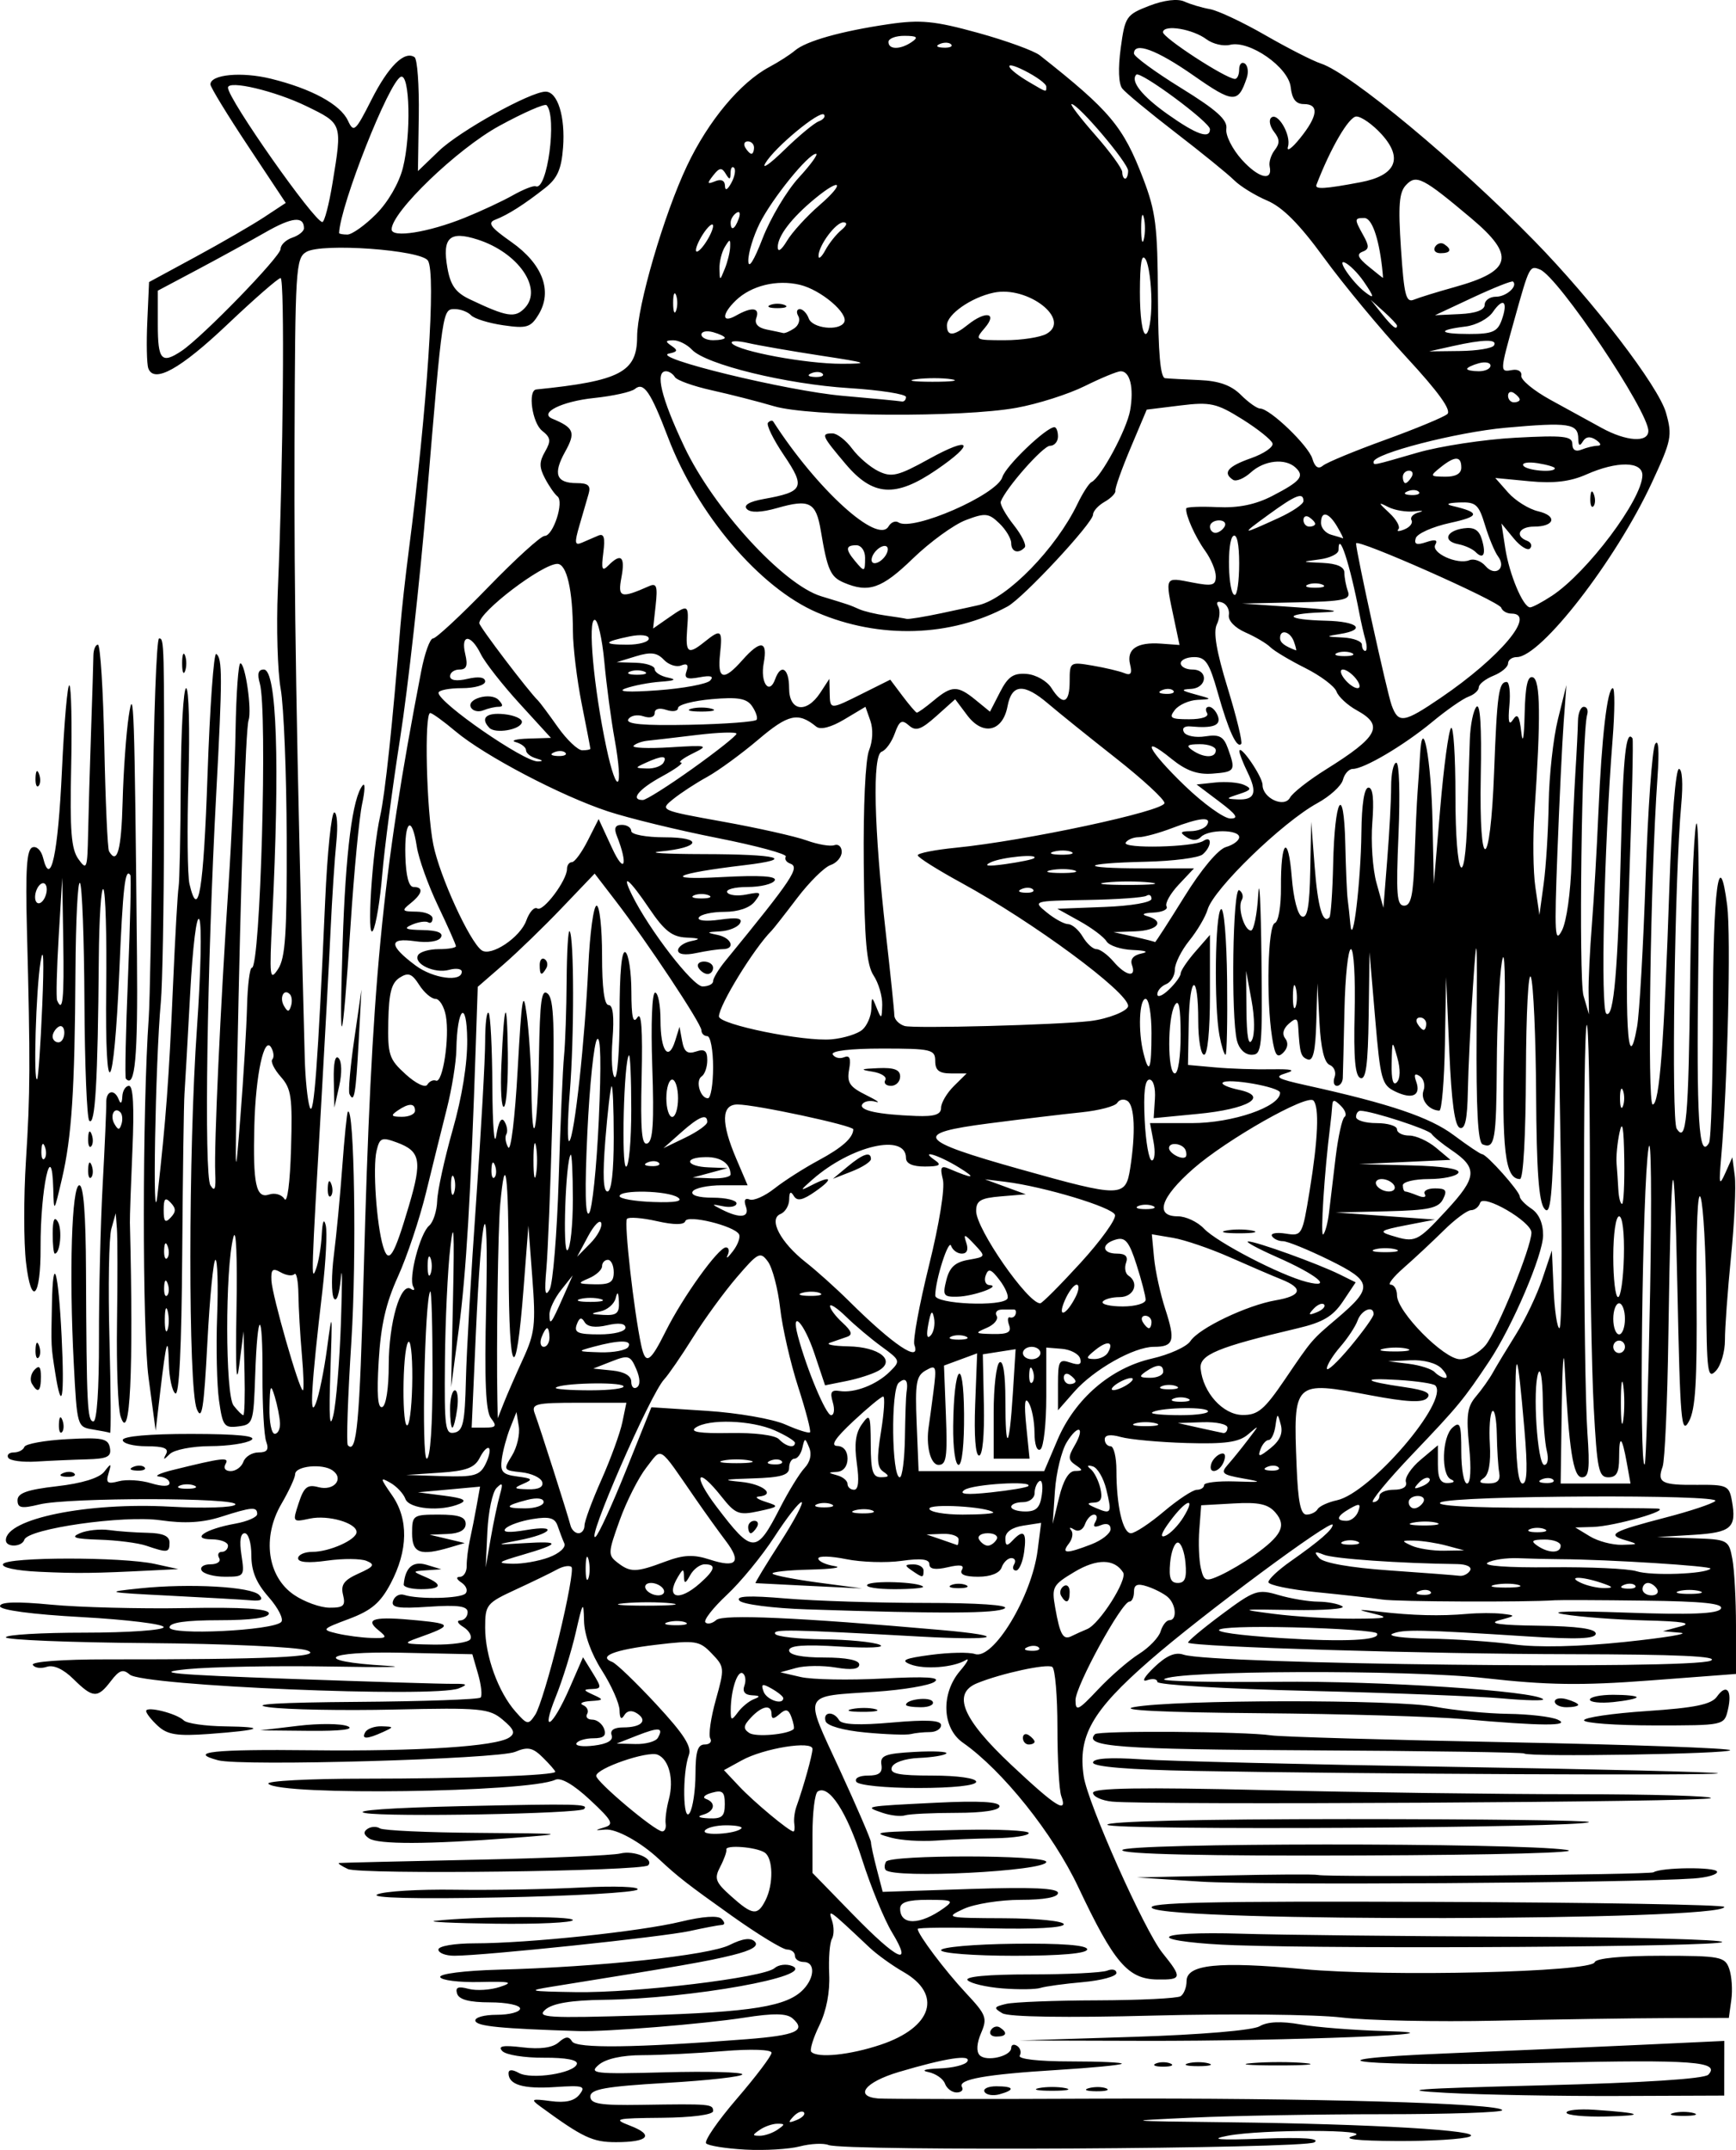 <?xml version="1.0" encoding="UTF-8" standalone="no"?>
<!-- Created with Inkscape (http://www.inkscape.org/) -->
<svg xmlns:inkscape="http://www.inkscape.org/namespaces/inkscape" xmlns:rdf="http://www.w3.org/1999/02/22-rdf-syntax-ns#" xmlns:ns1="http://sozi.baierouge.fr" xmlns:dc="http://purl.org/dc/elements/1.1/" xmlns="http://www.w3.org/2000/svg" xmlns:cc="http://web.resource.org/cc/" xmlns:xlink="http://www.w3.org/1999/xlink" xmlns:sodipodi="http://sodipodi.sourceforge.net/DTD/sodipodi-0.dtd" id="svg2" version="1.0" viewBox="0 0 614.14 760.28" inkscape:version="0.91 r13725">
  <g id="layer1" transform="translate(-151 -18.613)">
    <path id="path2539" style="fill:#000000" d="m414.65 778.78c-6.83-0.37-13.05-1.36-13.84-2.2-0.78-0.84 4.1-7.94 10.86-15.79 6.75-7.84 12.28-15.16 12.28-16.26 0-1.14-7.24-1.39-17.06-0.58-9.38 0.78-22.23 1.42-28.55 1.43-7.24 0-12.98 1.27-15.51 3.4-3.66 3.1-1.61 3.33 23.38 2.67 15.07-0.4 27.4-0.08 27.4 0.72 0 0.79-12.09 2.16-26.88 3.02-21.59 1.27-26.88 2.22-26.88 4.81 0 2.62 3.44 3.18 18.09 2.95 24.51-0.37 25.33-0.3 25.33 2.21 0 1.29-7.51 2.27-18.09 2.37-16.58 0.15-17.52 0.39-11.25 2.8 8.63 3.32 6.47 5.82-5.03 5.82-8.28 0-11.7-1.61-26.89-12.72-3.41-2.49-2.96-2.71 3.75-1.81 5.27 0.71 8.45-0.02 10.26-2.34 2.32-2.97 1.29-3.28-8.66-2.62-11.24 0.74-16.46-0.81-16.46-4.89 0-1.35 1.34-1.39 3.62-0.11 4.36 2.46 19.52 0.15 20.55-3.12 0.46-1.48-3.82-2.3-11.67-2.25-6.81 0.05-13.43-1.01-14.69-2.35-1.69-1.8 0.21-2.15 7.16-1.32 6.2 0.75 10.6 0.14 12.75-1.75 2.43-2.15 3.65-2.24 4.75-0.35 1.49 2.56 22.48 2.29 61.79-0.78 17.56-1.38 21.17-3.01 16.24-7.35-2.06-1.82-6.69-1.9-17.03-0.28-14.28 2.24-49.04 5.06-58.66 4.76-27.51-0.87-35.93-1.69-36.52-3.57-0.39-1.22 2.96-2.19 7.54-2.19 4.53 0 8.24-0.99 8.26-2.2 0.01-1.21-4.78-2.2-10.64-2.2-7.27 0-10.97-0.97-11.63-3.06-0.72-2.26 0.32-2.71 4.05-1.71 2.76 0.73 7.77 0.42 11.12-0.7 5.01-1.66 3.71-1.97-7.2-1.72-7.33 0.16-13.61-0.62-13.96-1.75-0.36-1.15 8.63-2.29 20.56-2.61 35.66-0.94 74.5-5.09 81.79-8.73 4.66-2.33 7.52-2.7 8.96-1.17s-1.07 3.04-7.88 4.74c-8.79 2.19-18.44 3.88-63.75 11.14-9.27 1.48-8.41 1.69 8.27 1.95 21.3 0.33 66.51-5.12 70.33-8.48 1.4-1.24 4.21-1.58 6.23-0.76 8.74 3.57-35.81 11.56-66.61 11.96-11.57 0.15-18.11 1.24-20.68 3.45-3.32 2.87 0.61 3.1 34.51 2.07 38.81-1.18 51.08-3.18 56.8-9.25 4.05-4.31 4.09-9.65 0.07-9.65-1.71 0-3.11-0.99-3.11-2.2s-1.25-2.2-2.78-2.2-10.36-5.38-19.62-11.97c-15.61-11.1-18.98-13.72-25.74-20.03-6.48-6.04-15.09-10.78-18.95-10.42-3.85 0.35-3.88 0.28-0.26-0.8 3.45-1.04 2.75-2.34-5.17-9.73-5.81-5.41-10.29-8-12.26-7.08-9.65 4.49-97.43 5.71-101.49 1.41-0.93-0.99 14.31-1.8 33.87-1.8 35.77 0 67.62-1.15 67.62-2.44 0-0.38-1.97-2.64-4.37-5.02-3.6-3.56-5.34-3.92-9.82-2.03-6.14 2.59-96.89 5.18-105.07 2.99-11.04-2.94-1.73-3.94 33.03-3.55 38.04 0.43 65.38-1.34 70-4.54 2.19-1.51 1.68-2.86-2.38-6.27-4.75-3.99-7.81-4.28-38.25-3.59-18.2 0.41-38.21 0.04-44.46-0.83-7.39-1.02 3.54-1.68 31.19-1.88 23.41-0.17 43.08-0.86 43.71-1.53s0.23-4.4-0.88-8.27l-2.04-7.05-25.04-0.53c-27.63-0.59-32.03 3.04-5.58 4.59 8.53 0.5-0.31 0.63-19.65 0.29-19.33-0.33-42.13 0.09-50.66 0.94-12.47 1.25-5.37 1.91 36.19 3.41 28.43 1.02 54.48 1.82 57.9 1.77 5.05-0.06 5.43 0.24 2.06 1.6-8.49 3.45-111.9-0.88-116.42-4.87-2.35-2.07-3.71-1.61-6.66 2.27-4.73 6.2-6.35 6.12-13.28-0.71-3.59-3.53-7.05-5.11-9.43-4.3-2.08 0.7-4.29 0.38-4.92-0.7-0.65-1.12 10.59-1.96 26.19-1.94 57.15 0.05 77.41-0.86 70.76-3.19-3.41-1.2-28.77-2.36-56.35-2.57-27.58-0.22-50.14-1.14-50.14-2.04 0-0.91 12.56-1.65 27.91-1.65 15.36 0 27.92-0.88 27.92-1.95s-13.03-2.67-28.95-3.55c-17.61-0.96-28.95-2.48-28.95-3.86 0-1.53 5.95-1.71 18.09-0.54 9.95 0.95 31.36 1.5 47.56 1.21 20.28-0.36 29.47 0.23 29.47 1.89 0 1.55-6.22 2.4-17.58 2.4-11.85 0-17.57 0.83-17.57 2.53 0 2.92 36.64 1.16 39.52-1.9 0.94-0.99-1.06-4.95-4.43-8.79-4.43-5.03-6.14-9.16-6.14-14.79 0-4.34-1.04-7.81-2.34-7.81-1.52 0-1.93 2.7-1.17 7.69 1.15 7.52 1.02 7.69-5.81 7.69-3.84 0-7.56-0.99-8.26-2.2-0.7-1.2 0.69-2.19 3.1-2.19s3.81-0.99 3.1-2.2c-0.7-1.21-0.29-2.2 0.92-2.2 1.2 0 2.19-0.99 2.19-2.19 0-1.21-2.56-2.22-5.69-2.24-7.71-0.04-2.37-3.64 8.23-5.54 4.29-0.77 7.79-2.3 7.79-3.4 0-2.68-1.8-2.54-12.78 0.97-6.52 2.08-12.92 2.45-21.43 1.22-13.01-1.87-46.87 2.97-48.15 6.88-0.87 2.64-6.55 2.79-6.55 0.18 0-7.6 28.86-13.49 58.12-11.87 12.06 0.66 22.43 0.33 23.05-0.74 1.44-2.51-59.01-2.56-69.28-0.05-6.36 1.55-7.76 1.29-7.76-1.48 0-2.53 3.45-3.75 13.95-4.95 8.79-1 14.97-2.89 16.71-5.12 2.49-3.18 2.64-3.12 1.54 0.56-1.02 3.4-0.41 3.87 3.63 2.8 2.66-0.72 7.79-0.4 11.39 0.7 4 1.22 6.55 1.2 6.55-0.05 0-1.13-1.63-2.16-3.62-2.3s0.1-1.17 4.65-2.3c17.87-4.42 20.27-4.7 18.78-2.14-0.85 1.46-0.08 2.5 1.84 2.5 1.81 0 3.83-1.49 4.48-3.3 0.66-1.81 3.05-3.3 5.33-3.3 3.09 0 3.78-0.97 2.74-3.84-0.77-2.12-1.35-12.64-1.31-23.38 0.11-23.9-1.76-23.9-2.59 0-0.58 16.86-0.75 17.36-6 18.02-4.95 0.62-5.52-0.15-6.79-9.18-0.77-5.42-1.07-18.83-0.67-29.79 0.41-10.97 0.14-19.95-0.59-19.94-0.72 0-2.01 13.1-2.85 29.11-1.25 23.67-1.95 28.09-3.76 23.62-3.06-7.56-3.01-91.43 0.08-134.97 1.36-19.25 1.73-36.42 0.82-38.15-0.95-1.82-2.33 9.35-3.24 26.2-0.87 16.15-1.77 32.08-2.01 35.41-0.24 3.32-0.6 28.84-0.8 56.71-0.23 33.12-1.07 50.2-2.43 49.31-1.13-0.75-2.17-5.5-2.3-10.57-0.28-10.44-0.91-8.28-3.12 10.57l-1.54 13.18-2.51-18.67c-2.26-16.74-2.22-95.16 0.06-127.45 0.39-5.44 1-37.82 1.36-71.96 0.37-34.15 1.4-62.08 2.29-62.08 1.84 0 1.85 0.42 1.74 68.12-0.05 27.19-0.54 54.38-1.11 60.43-1.95 21.01-3.06 84.7-1.18 68.11 2.97-26.27 4.04-40.65 5.47-73.61 0.76-17.52 1.66-33.34 1.99-35.16 0.33-1.81 0.68-18.37 0.76-36.8 0.09-18.43 0.95-33.51 1.91-33.51s1.33 14.36 0.82 31.91-0.35 34.36 0.36 37.35c3.15 13.34 4.97 2.36 6.38-38.47 0.83-24.16 2.22-43.46 3.08-42.89 2.21 1.45 2.21 8.29 0 49.45-3.24 60.3-4.35 134.8-2.06 138.44 1.55 2.48 1.97 1.38 1.71-4.4-0.44-9.49 1.82-58.56 4.66-101.08 1.16-17.52 2.31-42.48 2.53-55.47 0.23-12.99 1-23.62 1.7-23.62 1.75-0.01 4.13 16.5 2.9 20.14-1.04 3.09-2.72 54.26-4.06 123.78-0.76 39.32-0.69 40.28 1.17 16.48 1.1-13.9 2.15-31.45 2.35-39.01 0.19-7.55 0.96-13.73 1.71-13.73 3.03 0 5.58-90.94 2.82-100.53-0.99-3.45-0.57-4.94 1.41-4.94 4.59 0.02 5.71 33.03 2.98 87.8-1.05 21.14-0.89 22.59 2.05 18.13 2.61-3.96 3.16-12.33 3.06-46.37-0.07-22.84-1.02-46.58-2.13-52.76-1.1-6.18-1.55-21.86-1-34.84 1.91-44.71 2.48-110.4 0.97-110.4-0.83 0-9.25 7.34-18.7 16.3-16.77 15.91-26.12 21.1-28.1 15.61-0.54-1.49-0.7-8.96-0.35-16.6l0.62-13.89 16.54-8.96c9.1-4.93 19.98-11.224 24.18-13.994l7.64-5.036-13.32-20.079c-7.33-11.044-13.33-20.867-13.33-21.83 0-3.522 11.06-4.557 21.42-2.003 14.35 3.536 24.53 9.071 27.21 14.786 2.06 4.406 2.63 3.907 8.33-7.342 5.99-11.835 11.65-17.436 15.24-15.081 0.99 0.652 1.67 9.984 1.51 20.738l-0.3 19.553 7.42-7.126c7.33-7.044 32.4-20.963 37.74-20.963 4.26 0 7.01 8.83 6.18 19.776-0.58 7.655-2.01 10.88-6.33 14.283-7.33 5.787-13.17 9.501-17.61 11.206-2.91 1.119-1.81 2.655 5.68 7.922 11.04 7.78 14.63 17.33 9.61 25.61-2.79 4.6-4.2 5.03-12.49 3.82-5.15-0.74-10.28-2.34-11.4-3.53-1.13-1.2-3.68-2.18-5.68-2.18-4.44 0-4.34-0.66-10 67.02-2.42 29-6.65 67.07-9.4 84.6-2.74 17.52-5.6 39.28-6.35 48.34s-2.22 17.96-3.27 19.78c-2.33 4.03-0.31-27.87 2.57-40.65 1.72-7.63 4.39-32.76 7.13-67.02 0.43-5.44 1.75-17.31 2.92-26.37 6.57-50.55 9.74-98.33 6.82-102.85-2.46-3.81-37.57-6.32-43.02-3.08-3.74 2.22-3.96 5.82-4.17 67.87-0.18 54.98 0.58 100.96 3.61 217.14 0.18 7.25 0.98 15.1 1.77 17.44 1.44 4.3 2.9-15.24 5.45-72.92 0.76-17.22 2.21-31.31 3.22-31.31 1 0 1.34 4.69 0.74 10.43-0.59 5.74-1.52 19.84-2.05 31.32-0.54 11.48-1.95 37.68-3.13 58.23-3.75 64.9-3.79 66.1-2.04 61.52 0.92-2.41 1.84-7.85 2.05-12.08 0.25-4.84 0.77-6.1 1.42-3.39 0.56 2.37 0.03 12.75-1.18 23.07-3.96 33.66-4.66 45.73-2.34 39.88 1.15-2.89 2.96-11.78 4.02-19.77 1.79-13.45 1.88-12.82 1.14 8.55-0.56 16.26-0.25 20.8 1.04 15.38 1.01-4.23 2.22-19.06 2.7-32.96s0.46-20.86-0.04-15.48c-0.53 5.76-1.56 8.67-2.49 7.08-0.87-1.5-0.86-8.38 0.03-15.29s2.22-20.97 2.97-31.24c0.75-10.28 1.63-18.99 1.96-19.38 2.3-2.65 3.15 51.62 1.26 81.05-1.26 19.67-1.83 36.25-1.26 36.85 3.16 3.37 4.18-7.71 5.61-60.76 2.75-102.71 6.36-140.5 20.36-213 1.23-6.35 3.1-11.54 4.17-11.54 1.06 0 9.85-8.16 19.51-18.13 9.67-9.97 18.65-18.13 19.97-18.13 3.04 0 6.97-12.11 4.54-13.98-0.99-0.77-2.97-3.62-4.4-6.34-2.09-3.97-2.09-5.84 0-9.47 2.19-3.82 2.03-4.98-1.02-7.39-3.53-2.78-5.16-14.3-2.07-14.61 29.62-2.99 35.67-6.15 35.67-18.62 0-10.77 9.47-43.218 17.65-60.47 7.52-15.888 18.85-29.469 29.15-34.96 3.26-1.74 7.33-4.35 9.03-5.8 3.99-3.386 16.4-6.875 33.22-9.34 11.19-1.64 16.21-1.151 31.5 3.068 10 2.76 19.86 6.345 21.92 7.967 24.87 19.616 29.5 25.133 36.55 43.561 4.47 11.71 5.11 16.811 5.23 41.844 0.1 20.01 0.86 28.59 2.55 28.77 1.32 0.14 6.8 0.44 12.17 0.66 6.85 0.28 11.21 1.84 14.61 5.23 2.66 2.66 5.74 4.84 6.82 4.84 3.45 0 17.1 13.1 18.49 17.74 0.89 3.01 2.11 3.81 3.74 2.45 1.32-1.11 11.25-5.22 22.05-9.13 10.81-3.92 20.68-8.02 21.94-9.1 1.55-1.35-3.1-7.82-14.48-20.12-9.22-9.98-22.32-25.78-29.11-35.11-8.69-11.93-14.65-17.941-20.13-20.27-4.28-1.821-9.53-5.054-11.67-7.185-2.13-2.132-11.44-9.696-20.69-16.81-9.24-7.114-17.75-14.15-18.91-15.636-1.31-1.675-1.51-7.121-0.54-14.329 1.51-11.119 1.95-11.771 10.09-14.925 5.2-2.013 10.03-2.603 12.41-1.514 2.14 0.982 6.21 2.193 9.05 2.693 2.84 0.499 11.68 4.658 19.64 9.241 7.97 4.583 16.81 9.088 19.66 10.011 10.36 3.364 48.25 34.838 75.47 62.694 20.95 21.43 43.94 51.45 46.58 60.8 2.29 8.13 1.96 9.72-5.06 24.83-12.75 27.4-39.23 61.56-47.73 61.56-1.7 0-3.09 1.02-3.09 2.25 0 1.24-2.33 3.2-5.17 4.34-2.84 1.15-5.17 2.99-5.17 4.09s-1.63 2.58-3.62 3.3c-1.99 0.71-7.81 4.76-12.92 9-10.02 8.28-24.06 16.57-28.07 16.57-1.36 0-2.92 1.74-3.46 3.85-0.55 2.12-4.61 5.82-9.03 8.24-12.4 6.78-36.73 30.35-38.85 37.64-0.75 2.57-3.66 7.51-6.47 10.98-2.8 3.47-5.1 8.08-5.11 10.23 0 2.15-1.39 4.48-3.1 5.18-1.71 0.69-3.1 2.3-3.1 3.57 0 1.26 1.86 0.51 4.13-1.68 2.28-2.19 4.14-4.76 4.14-5.72s2.33-4.41 5.17-7.67l5.17-5.93v21.2c0 12.66-0.83 21.19-2.07 21.19-1.14 0-2.07-5.38-2.07-11.95 0-17.39-3.05-16.67-3.37 0.79l-0.26 14.76 9.57 0.86c5.26 0.48 14.22 0.78 19.91 0.68 7.33-0.13 8.83 0.27 5.17 1.38-4.34 1.3-3.18 1.99 7.24 4.29 29.59 6.53 43.7 11.3 52.17 17.65 4.92 3.68 9.42 6.7 9.99 6.7 1.61 0 13.31 13.13 13.31 14.93 0 0.88 1.86 2.83 4.14 4.34 2.65 1.76 4.13 5.12 4.13 9.38 0 6.86-10.87 32.29-19.05 44.55-9.06 13.6-11.01 15.96-27.1 32.82-8.94 9.37-15.23 17.03-13.99 17.03 1.23 0 2.25-0.99 2.25-2.19 0-1.21 2.29-2.2 5.1-2.2 3.16 0 4.78-1.05 4.25-2.75-0.48-1.51 1.88-5.04 5.23-7.86l6.09-5.11v6.76c0 5.04 0.93 6.72 3.62 6.59 2.16-0.11 2.58-0.62 1.04-1.28-3.62-1.55-3.24-15.02 0.51-18.32 2.69-2.38 3.11-1.24 3.11 8.52 0 6.19 0.91 11.25 2.03 11.25 1.26 0 1.54-5.07 0.74-13.21-1.08-10.93-0.66-13.97 2.43-17.59 2.05-2.41 4.75-6.22 5.98-8.45 1.24-2.24 4.92-8.33 8.18-13.54 3.27-5.2 7.45-14 9.31-19.54l3.38-10.07 0.61 13.73c0.34 7.56 1.27 13.74 2.07 13.74s1-26.95 0.46-59.88l-1-59.88-1.07 40.45c-0.89 33.57-1.53 39.86-3.76 37-1.95-2.5-2.74-13.62-2.89-40.45-0.12-20.35-0.95-38.98-1.84-41.39-0.89-2.42-1.69 12.66-1.76 33.51-0.08 22.78-0.92 37.9-2.12 37.9-5.29 0-6.47-10.1-5.59-47.86 0.54-23.44 0.23-35-0.78-29.05-0.92 5.44-1.74 21.84-1.82 36.44-0.16 26.85-0.71 29.96-5.01 28.21-1.69-0.68-2.31-12.33-2.13-39.95 0.24-34.99 0.1-36.62-1.29-15.91-0.86 12.69-1.67 29.34-1.81 36.99-0.19 10.07-0.97 13.67-2.84 13.01-1.79-0.63-2.94-9-3.72-27.1l-1.14-26.19-0.41 23.62c-0.23 12.99-1.12 23.6-1.97 23.59-3.73-0.08-6.76-3.9-5.61-7.07 0.68-1.89 0.09-4.2-1.32-5.12-1.78-1.17-2.16-0.59-1.27 1.9 1.79 4.96-1.37 6.45-7.43 3.52-4.73-2.29-5.23-4.1-7.08-25.85l-1.99-23.38-0.31 22.7c-0.24 17.08-0.96 22.48-2.9 21.78-1.89-0.67-2.45-6.93-2.06-23.25 0.29-12.28-0.29-22.33-1.3-22.33s-2.04 9.64-2.3 21.42c-0.26 11.79-0.52 22.66-0.59 24.17s-1.01 2.75-2.07 2.75c-1.07 0-1.44-1.4-0.82-3.11 0.61-1.72-0.17-3.64-1.75-4.29-1.91-0.78-3.12-5.81-3.61-15.01l-0.73-13.85-0.4 13.92c-0.29 10.02-1.12 13.66-2.99 13-2.48-0.89-2.85-2.12-3.38-11.25-0.19-3.42-0.76-3.65-3.36-1.36-1.98 1.75-2.44 3.66-1.24 5.21 1.18 1.54 0.89 3.43-0.76 5.05-2.11 2.05-2.91 0.92-3.91-5.5-2.12-13.62-1.5-39.5 0.97-40.38 1.29-0.46 2.23-5.93 2.18-12.68-0.12-16.68 2.58-19.18 3.82-3.53 0.6 7.6 2.11 13.39 3.62 13.91 1.9 0.67 2.67-3.64 2.92-16.3l0.33-17.22 1.22 15.76c1.11 14.44 2.88 20.56 5.23 18.06 0.5-0.53 1.1-9.02 1.32-18.86 0.53-23.49 3.78-29 4.29-7.27 0.21 9.07 0.59 17.97 0.85 19.78 0.25 1.81 0.68 5.77 0.95 8.79 0.82 9 3.7-15.01 3.9-32.41 0.12-10.21 1.02-15.93 2.51-15.93 1.56 0 2 4.08 1.35 12.44-0.54 6.85 0.13 16.42 1.48 21.26l2.45 8.82 1.36-17.2c0.76-9.46 1.37-21 1.37-25.65 0-4.66 0.83-8.46 1.84-8.46 1.04 0 1.37 11.09 0.77 25.27-0.91 21.45-0.61 25.27 2.01 25.27 2.42 0 3.22-3.67 3.67-17.03 0.33-9.37 0.8-19.75 1.06-23.07 0.26-3.33 0.66-9.26 0.88-13.19 0.85-15.09 3.95 1.52 4.41 23.62l0.46 21.98 2.27-26.76c1.25-14.72 2.97-27.49 3.83-28.38 0.85-0.9 1.55 9.91 1.55 24.01 0 29.1 3.4 35.16 4.22 7.5 0.3-9.97 0.68-22.34 0.87-27.48 0.18-5.15 1.24-10.33 2.35-11.52 1.33-1.41 1.86 7.03 1.52 24.34-0.67 35.43 3.38 34.3 4.72-1.32 1.04-27.59 1.63-31.81 4.45-31.81 0.94 0 1.38 3.71 0.96 8.24-0.54 5.91-0.17 7.35 1.29 5.09 1.56-2.41 2.25-1.37 2.91 4.4 0.52 4.58 0.99 2.07 1.19-6.38 0.24-10.04 1.05-13.65 2.92-12.99 2.68 0.97 2.83 14.13 0.55 47.79-0.61 9.06-0.47 20.93 0.32 26.36l1.44 9.89 1.5-10.98c0.83-6.05 1.63-18.9 1.78-28.57s1.62-23.02 3.27-29.66l3-12.09-0.97 13.18c-0.53 7.26-1.53 28.02-2.22 46.15-1.1 28.78-0.89 32.26 1.6 27.47 1.65-3.16 3.09-13.45 3.4-24.17 0.3-10.28 0.92-24.62 1.38-31.87s0.86-15.41 0.9-18.12c0.04-2.72 0.97-4.95 2.07-4.95 1.11 0 1.64 1.24 1.19 2.75-1.94 6.48-3.07 93.36-1.3 99.43l1.93 6.59-0.13-7.69c-0.08-4.23 0.45-15.11 1.17-24.17 0.72-9.07 1.76-26.86 2.3-39.55 1.14-26.62 3.15-43.95 5.1-43.95 0.74 0 0.71 8.16-0.08 18.13-3.02 38.15-4.32 95.6-2.2 96.99 2.65 1.74 4.12-15.48 5.21-60.83 0.73-30.39 1.78-39.91 4.03-36.53 0.34 0.5-0.19 23.1-1.16 50.22-1.76 49.04-0.6 70.76 2.77 51.78 0.86-4.84 2.22-28.57 3.03-52.74 0.8-24.17 2.32-45.43 3.36-47.24 1.21-2.1 1.51 2.29 0.82 12.08-2.48 35.22-3.65 115.36-1.68 115.36 2.4 0 4.05-21.52 5.93-77.45 0.8-23.72 2.22-41.21 3.36-41.21 1.17 0 1.5 5.2 0.81 12.64-2.33 25.1-3.55 111.52-1.62 114.55 3.43 5.39 4.21-3.24 4.77-52.47 0.3-25.99 1.23-50.71 2.08-54.94s1.21 18.6 0.8 50.73c-0.69 53.62 0.19 67.95 3.8 61.74 0.73-1.24 1.34-21.87 1.37-45.83 0.05-44.01 2.2-60.23 5.06-38.13 1.38 10.66 0.11 63.67-2.13 89.05-0.86 9.72-0.69 10.35 1.49 5.49l2.46-5.49 0.86 6.59c0.47 3.63-0.12 16.48-1.33 28.57-1.2 12.08-2.17 25.34-2.15 29.45s-1.42 9.02-3.2 10.9c-2.92 3.12-3.25 0.68-3.43-26.15-0.12-16.27-0.99-32.06-1.95-35.08-1.06-3.32-1.63 10.12-1.46 34.06 0.23 30.95-0.36 40.75-2.7 45.05-2.69 4.94-3.1 0.17-4.08-47.25-1.16-56.12-2.2-50.39-3.2 17.58-0.33 22.97-1.25 43.53-2.03 45.69-2.05 5.66-0.36 6.54 12.24 6.42 10.5-0.1 11.31 0.27 12.27 5.62 1.72 9.59-0.15 11.24-13.72 12.07l-12.74 0.77 12.66 0.42c12.42 0.42 12.69 0.56 13.96 7.29 0.71 3.78 1.29 14.48 1.29 23.79v16.91l-30.5 2.31c-24.19 1.83-36.27 1.66-58.41-0.84-27.02-3.06-110.43-2.74-113.41 0.43-0.66 0.71 17.37 1.1 40.07 0.87 36.64-0.36 91.21 3.22 94.01 6.17 0.57 0.6-5.94 0.47-14.47-0.29s-39.47-1.96-68.76-2.67c-29.28-0.7-53.24-2.13-53.24-3.17s-1.63-1.31-3.62-0.6c-2.1 0.76-1.04-1.17 2.53-4.59 4.29-4.11 7.42-5.45 10.34-4.45 9.97 3.41 179.91 5.34 186.55 2.12 3.16-1.54-11.83-2.22-49.63-2.28-50.4-0.07-133.86-2.59-135.27-4.08-0.34-0.36 4.96-4.82 11.78-9.9 11.7-8.72 12.84-9.11 20.19-6.94 4.28 1.26 10.58 2.32 13.99 2.34 3.42 0.03 7.28 0.78 8.6 1.66 1.32 0.89-6.59 1.47-17.58 1.29-18.96-0.32-19.29-0.25-6.53 1.39 7.4 0.95 19.96 1.71 27.92 1.69 11.94-0.03 13.21-0.34 7.24-1.79-6.29-1.53-6.02-1.62 2.07-0.68 11.63 1.35 21.67 1.6 31.01 0.77 3.98-0.35 9.57-0.37 12.41-0.04 4.95 0.58 4.91 0.68-1.03 2.28-4.23 1.15 0.23 1.76 13.95 1.94 13.71 0.18 20.17 1.07 20.17 2.79 0 1.86-6.49 2.12-24.3 0.98-37.81-2.42-43.8-2.53-47.62-0.92-1.96 0.82 3.88 1.6 12.98 1.72 9.1 0.13 22.59 1.05 29.99 2.05 8.44 1.14 23.04 0.82 39.28-0.88 14.22-1.49 23.06-2.95 19.65-3.25l-6.2-0.55 6.2-1.68c4.42-1.19 0.86-1.81-12.41-2.13-10.23-0.25-23.26-1.23-28.95-2.19-6.06-1.02 3-1.26 21.92-0.58 23.11 0.83 32.67 0.44 33.72-1.36 1.08-1.85-6.18-2.62-27.08-2.87-15.71-0.2-29.95-0.25-31.66-0.13-10.14 0.71-55.8 0.53-61-0.25-3.41-0.5-13.88-1.68-23.26-2.61-9.39-0.93-17.06-2.53-17.06-3.55s3.49-4.3 7.75-7.29c10.34-7.25 14.99-11.28 14.99-12.99 0-2.43-46.29 31.89-64.79 48.04-20.39 17.78-25.43 26.65-23.28 40.94 1.44 9.59 21.49 54.53 27.85 62.42 7.08 8.79 6.94 9.53-1.79 9.4-10.43-0.15-15.32-5.85-28.01-32.72-8.95-18.93-26.76-41.2-40.81-51.03-7.37-5.16-7.84-17.37-0.99-25.38 2.56-2.99 3.46-4.71 2.01-3.82-4.29 2.63-14.71 3.43-19.6 1.5-3.6-1.41-2.09-2.11 7.28-3.35 6.5-0.86 13.51-1 15.58-0.3 6.48 2.18 20.08-20.31 22.17-36.69l1.24-9.69-6.33 0.98c-4.01 0.63-6.32 2.27-6.32 4.48 0 2.71 0.55 2.9 2.48 0.85 3.96-4.22 5.13-3.11 4.16 3.95-0.5 3.63-1.79 6.59-2.87 6.59-1.07 0-1.38-0.98-0.67-2.19 0.7-1.21 0.26-2.2-0.98-2.2s-2.79 1.48-3.44 3.3c-0.74 2.04-3.9 3.29-8.33 3.29-4.7 0-6.66-0.83-5.73-2.43 0.99-1.69-0.55-1.97-5.04-0.92-4.38 1.02-6.47 0.67-6.47-1.07 0-1.81-2.94-2.17-9.82-1.19-5.4 0.76-14.24 0.49-19.64-0.61-5.41-1.1-9.83-1.2-9.83-0.23s2.56 2.18 5.69 2.68-0.75 1.06-8.61 1.25c-7.87 0.18-13.83 0.83-13.25 1.45s7.95 2.04 16.37 3.17l15.31 2.04-18.61-0.9c-10.23-0.5-18.83-0.94-19.11-0.97-0.28-0.04 3.64-6.5 8.7-14.35 5.06-7.86 8.46-14.29 7.57-14.29-0.9 0-5.2 5.5-9.55 12.21-4.35 6.72-11.93 15.97-16.84 20.56s-8.34 8.98-7.61 9.75c0.72 0.76 2.45 0.39 3.85-0.85 2.37-2.09 28.96-0.91 79.52 3.54 24.91 2.2 19.84 3.82-7.24 2.33-46.6-2.57-52.44-2.68-51.43-0.94 0.56 0.96 8.17 1.81 16.92 1.9 8.74 0.08 17.76 0.95 20.04 1.93 2.3 0.99-3.9 1.27-13.96 0.64-12.8-0.81-18.09-0.41-18.09 1.36 0 1.6 4.49 2.51 12.4 2.51 7.83 0 12.41 0.91 12.41 2.48 0 1.66-2.74 2.01-8.31 1.06-4.57-0.77-10.85-0.71-13.96 0.14l-5.65 1.55 7.24 1.67c3.98 0.92 17.01 1.16 28.95 0.54 15.61-0.82 20.76-0.48 18.32 1.18-1.86 1.27-11.16 2.83-20.67 3.47-26.52 1.79-25.61-0.14-12.88 27.47 6.1 13.24 11.1 24.83 11.11 25.76 0 0.93 0.94 5.26 2.08 9.62l2.07 7.93 31-1.02c21.85-0.71 31.01-0.3 31.01 1.41 0 1.53-4.94 2.43-13.21 2.43-7.26 0-16.33 1.45-20.16 3.21-6.7 3.1-6.18 3.22 14.24 3.3 11.78 0.05 21.19 1 21.19 2.15 0 1.21-10.66 1.79-25.84 1.41-14.22-0.36-25.85-0.27-25.85 0.22 0 1.91 9.72 14.83 17.1 22.71 7.16 7.65 7.6 8.81 5.33 14.1-1.54 3.59-1.74 6.54-0.52 7.83 2.3 2.45 11.17 0.41 11.17-2.57 0-1.14 0.95-1.45 2.1-0.7 1.16 0.76 1.57 2.31 0.92 3.43-0.7 1.21 6.64 2.05 17.88 2.05 10.5 0 18.69 0.37 18.22 0.83s-10.72 1.45-22.78 2.19c-25.46 1.56-35.33 3.33-33.76 6.03 0.62 1.06-0.23 1.93-1.88 1.93s-3.51-1.4-4.13-3.12-3.28-3.56-5.91-4.1c-2.75-0.56-1.11-1.09 3.89-1.27 4.77-0.16 9.23-1.27 9.93-2.46 1.52-2.63-7.7-1.21-24.28 3.72-11.96 3.56-15.89 8.63-7.24 9.36 2.56 0.21 37.22 0.25 77.03 0.07 74.96-0.33 143.71 1.62 143.71 4.08 0 0.78-18.85 1.41-41.88 1.41s-53.5 0.54-67.71 1.21c-25.19 1.17-24.87 1.21 12.59 1.64 51.15 0.6 90.65 2.93 85.54 5.05-2.23 0.93-13.82 1.64-25.76 1.58-14.21-0.07-19.57-0.69-15.51-1.79 8.65-2.33-32.42-2.4-44.46-0.06-6.68 1.29-3.19 1.58 12.41 1.01 14.44-0.52 20.57-0.08 18.31 1.31-3.71 2.29-166.36 3.19-171.83 0.95-1.79-0.73-6.37-0.51-10.17 0.48s-12.49 1.51-19.31 1.14zm11.37-7.02c2.76-1.9 2.76-2.13 0-2.13-1.71 0-4.5 0.96-6.2 2.13-2.76 1.89-2.76 2.13 0 2.13 1.7 0 4.49-0.96 6.2-2.13zm9.36-6.17c-0.64-0.68-2.31 0-3.71 1.5-2.02 2.17-1.79 2.42 1.16 1.23 2.04-0.83 3.19-2.05 2.55-2.73zm27.17-23.9c18.31-6.13 21.95-17.79 8.04-25.75-3.94-2.25-9.29-6.11-11.91-8.56-14.62-13.77-14.8-13.9-13.34-9.59 0.75 2.23 0.74 5.14-0.04 6.48s-1.21 6.93-0.96 12.44c0.3 6.38-0.97 12.95-3.49 18.16-2.18 4.48-3.46 8.68-2.85 9.33 2.18 2.31 13.66 1.14 24.55-2.51zm4.03-39.7c-2.75-4.53-7.52-16.15-10.6-25.82-5.38-16.84-11.76-26.61-15.7-24.03-1.02 0.67-1.85 7.43-1.85 15.01v13.79l14.27 14.65c15.91 16.32 21.43 18.87 13.88 6.4zm18.32-8.6c3.67-2.65 3.11-2.94-5.69-2.94-7.05 0-9.77 0.87-9.77 3.12 0 5.98 7 5.89 15.46-0.18zm-63.09-2.79c2.88-5.71 2.71-14.89-0.3-16.87s-14-2.82-13.55-1.04c0.18 0.7-0.79 3.43-2.16 6.05-2.2 4.2-1.74 5.44 3.85 10.44 7.6 6.79 9.35 6.99 12.16 1.42zm-8.54-25.41c0.57-0.61-1.86-1.1-5.39-1.1-3.54 0-6.93 0.85-7.54 1.9-1.13 1.94 11.05 1.19 12.93-0.8zm-26.78-1.65c-0.24-1.51 0.27-5.4 1.13-8.63 1.86-7.04 0.07-14.13-3.99-15.79-3.54-1.44-21.71 4.82-21.71 7.49 0 2.11 20.77 19.58 23.35 19.64 0.9 0.02 1.45-1.2 1.22-2.71zm45.5 0c-0.23-1.51 0.11-4.23 0.76-6.05 2.58-7.21 5.68-18.35 5.68-20.4 0-3.03-17.21-0.26-25 4.03l-6.32 3.47 5.37 5.71c5.24 5.57 17.75 15.98 19.2 15.98 0.4 0 0.54-1.23 0.31-2.74zm-34.95-17.58c0.02-7.98 0.79-10.44 3.25-10.44 1.78 0 2.67-0.97 1.98-2.15s0.2-7.33 1.97-13.66c3.14-11.25 3.11-11.62-1.46-16.38-4.34-4.53-5.75-4.74-19.79-3.06-14.72 1.76-20.61 4.09-15.38 6.07 1.42 0.54 8.43 7.28 15.57 14.98 9.77 10.55 12.62 14.97 11.51 17.95-2.36 6.34-2.08 24.36 0.31 20.42 1.11-1.81 2.02-7.99 2.04-13.73zm10.37 10.64c0-4.38-0.79-5.07-4.6-4.01-2.53 0.7-3.46 1.68-2.07 2.18 3.7 1.31 3.09 4.44-1.08 5.6-2.23 0.62-1.44 1.11 2.06 1.26 4.7 0.21 5.69-0.66 5.69-5.03zm119.03-2.84c-0.75-2.06-1.35-12.9-1.35-24.1 0-11.21-0.82-20.91-1.83-21.57-1.87-1.23-17.95 2.25-26.55 5.74-9 3.66-5.27 12.63 12.02 28.87 15.96 14.99 20.05 17.55 17.71 11.06zm-13.57-20.57c0-1.28 0.93-1.71 2.07-0.97 1.13 0.75 2.06 1.8 2.06 2.33s-0.93 0.97-2.06 0.97c-1.14 0-2.07-1.05-2.07-2.33zm-145.49-0.95c-0.64-1.76 0.85-2.76 4.09-2.76 6.43 0 8.81-2.39 4.92-4.95-1.91-1.25-3.56-1.01-4.56 0.67-1.03 1.71-1.6 1.1-1.65-1.76-0.04-2.42-2.84-8.75-6.23-14.07-3.84-6.01-6.23-12.66-6.34-17.58-0.16-7.23-0.41-6.87-2.94 4.18-1.53 6.65-4.7 16.83-7.04 22.63-5.54 13.69-1.21 10.91 4.93-3.17l4.69-10.76 3.42 5.54c3.2 5.2 3.19 5.54-0.26 5.69-3.19 0.13-3.12 0.4 0.47 2.04 3.82 1.74 3.74 1.92-1.03 2.22-2.84 0.18-4 0.83-2.57 1.44s2.07 2.02 1.43 3.12c-0.65 1.11 0.18 2.01 1.83 2.01s3.54 1.48 4.19 3.3c0.86 2.37-0.21 3.29-3.79 3.29-2.74 0-5.44 0.79-5.99 1.74-0.56 0.96 2.24 1.34 6.21 0.84 4.72-0.58 6.87-1.85 6.22-3.66zm16.33 0.94c2.15-3.69 0.47-3.88-7.32-0.83l-7.23 2.84 6.59 0.16c3.63 0.1 7.22-0.88 7.96-2.17zm48.05-3.1c0.31-0.29-0.03-2.17-0.76-4.19-1.03-2.84-1.97-3.1-4.19-1.14-2.08 1.83-2.86 1.85-2.86 0.05 0-3.55-3.31-3.03-7.24 1.15-2.75 2.92-2.88 3.98-0.66 5.49 2.25 1.54 13.65 0.56 15.71-1.36zm-83.06-32.54c3.15-12.9 5.17-24.04 4.5-24.75s-2.94-0.35-5.04 0.8c-2.1 1.16-8.7 4.36-14.67 7.12-10.41 4.81-10.86 5.37-10.86 13.51 0 9.99 4.63 22.76 10.78 29.71 4.14 4.69 4.51 4.74 6.97 1.01 1.43-2.17 5.17-14.5 8.32-27.4zm69.05 21.93c2.33-0.89 2.15-1.22-0.74-1.35-2.49-0.12-3.43-1.31-2.67-3.4 0.64-1.78 0.38-3.74-0.58-4.37-1.86-1.23-4.21 5.92-4.25 12.96-0.03 3.79 0.25 3.88 2.55 0.8 1.42-1.91 3.98-4 5.69-4.64zm136.19-15.98c3.57-2.24 7.02-5.84 7.66-8 0.65-2.15 2.04-3.92 3.1-3.92 2.82 0 2.36-5.68-0.65-8.25-1.42-1.21-4.68-2.88-7.24-3.71-3.45-1.13-4.65-0.63-4.65 1.93 0 1.89-0.72 3.44-1.59 3.44-2.73 0-19.09 29.87-19.09 34.84 0 4.17 0.92 3.73 7.98-3.77 4.4-4.67 10.91-10.32 14.48-12.56zm-125.85 15.63c0-0.56-1.84-2.07-4.09-3.35-3.34-1.9-3.87-1.71-2.88 1.02 1.07 2.97 6.97 4.94 6.97 2.33zm90.42-17.89c-0.69-0.73-2.47-0.81-3.96-0.17-1.65 0.7-1.16 1.22 1.25 1.33 2.18 0.09 3.4-0.43 2.71-1.16zm-201.13-2.93c0.66-1.13-0.45-3.08-2.46-4.33-2.02-1.24-2.5-2.29-1.08-2.33s2.59-1.35 2.59-2.92c0-2.14-3.41-2.62-13.7-1.92-11 0.74-13.5 0.33-12.67-2.09 0.57-1.67 2.31-2.61 3.88-2.1 5.09 1.66 20.03 1.32 21.74-0.49 0.91-0.98 0.29-2.69-1.38-3.82-1.85-1.24-2.08-2.05-0.59-2.07 1.35-0.02 2.43-1.77 2.39-3.88-0.03-2.12 0.49-6.32 1.16-9.34s1.75-8.46 2.39-12.09l1.18-6.59-10.99 1.01-10.99 1 9.3 1.19c6.79 0.87 8.28 1.64 5.52 2.84-6.66 2.9-17.96 1.9-19.26-1.71-0.67-1.84-3.05-4.4-5.3-5.68-3.74-2.13-3.7-1.76 0.58 4.39 5.88 8.44 5.7 19.5-0.5 31.23-3.61 6.82-6.8 9.53-14.69 12.49-9.71 3.64-9.86 3.83-4.24 5.17 3.22 0.76 8.63 1.47 12.05 1.58 5.63 0.17 5.86-0.09 2.52-2.78-5.02-4.05-1.4-4.93 14.02-3.42 12.23 1.19 12.23 1.84 0 6.18-5.64 2-5.14 2.21 5.56 2.37 6.48 0.09 12.31-0.76 12.97-1.89zm-23.56-19.36c0.54-6.08 3.28-8.42 8.13-6.95l5.17 1.57-5.17 0.35c-5.16 0.36-5.16 0.36-0.52 2.35 6.4 2.73 5.83 4.33-1.55 4.33-3.41 0-6.13-0.75-6.06-1.65zm2.96-18.13c0-6.37 0.33-6.59 9.48-6.59 7.04 0 9.48 0.84 9.48 3.29 0 2.17-2.2 3.39-6.38 3.56l-6.38 0.26 6.21 1.47 6.2 1.48-5.17 1.53c-10.57 3.13-13.44 2.07-13.44-5zm341.34 35.42c-0.46-0.8-13.71-1.76-29.44-2.13-32.94-0.78-35.88 1.76-4.4 3.79 22.3 1.44 35.28 0.8 33.84-1.66zm-102.51-1.53c4.36-1.78 14.32-17.47 12.71-20.02-3.08-4.88-9.25-4.95-17.19-0.21-7.73 4.62-8.13 5.35-6.84 12.63 1.71 9.7 2.81 11.61 5.83 10.08 1.32-0.66 3.79-1.78 5.49-2.48zm-9.21-11.76c-0.66-1.13-0.25-2.67 0.91-3.43s2.1 0.16 2.1 2.05c0 3.86-1.24 4.42-3.01 1.38zm-132.91 9.39c-1.4-0.6-4.19-0.64-6.2-0.08s-0.87 1.05 2.54 1.09c3.42 0.05 5.06-0.41 3.66-1.01zm-121.13-9.72c-0.88-3.58 0.3-5.21 5.44-7.53 5.52-2.48 5.98-3.2 2.87-4.49-2.04-0.84-8.32-0.88-13.96-0.09-6.56 0.93-10.25 0.63-10.25-0.82 0-1.25 2.28-2.28 5.07-2.28 6.01 0 15.61-4.3 15.61-7 0-3.24-10.04-6.14-16.53-4.76-6.14 1.31-6.17 1.27-3.93-5.53 1.85-5.66 3.07-6.64 6.99-5.59 5.49 1.46 9.2-3 4.94-5.95-3.63-2.51-13.18-1.53-13.2 1.37 0 1.2-2.2 5.94-4.87 10.52-6.9 11.82-4.96 25.72 4.47 32.14 3.64 2.48 9.29 4.52 12.55 4.54 4.99 0.03 5.75-0.68 4.8-4.53zm115.98 2.97c-4.24-0.47-11.68-0.48-16.55-0.01-4.86 0.46-1.39 0.85 7.7 0.86 9.1 0 13.08-0.38 8.85-0.85zm-2.64-4.99c-0.71-1.21-2.68-2.2-4.38-2.2-1.71 0-2.53 0.99-1.83 2.2 0.71 1.21 2.68 2.19 4.38 2.19 1.71 0 2.53-0.98 1.83-2.19zm12.92-2.08c5.39-4.78 5.87-6.71 1.66-6.71-1.65 0-3.95 1.73-5.11 3.84-1.66 3.03-2.13 3.15-2.2 0.55-0.09-2.93-0.32-2.93-2.1 0-4.6 7.56 0.21 9.01 7.75 2.32zm258.44 2.95c-0.69-0.73-2.47-0.81-3.97-0.18-1.65 0.7-1.16 1.23 1.25 1.33 2.18 0.1 3.4-0.42 2.72-1.15zm80.17-0.87c-0.71-1.21-2.16-2.2-3.23-2.2s-1.94 0.99-1.94 2.2 1.45 2.19 3.22 2.19 2.65-0.98 1.95-2.19zm14.99 0.68c-1.99-0.55-5.25-0.55-7.24 0s-0.36 1 3.62 1 5.61-0.45 3.62-1zm-64.08-2.19c-1.98-0.55-5.7-0.57-8.27-0.05-2.57 0.53-0.96 0.98 3.59 1 4.55 0.03 6.66-0.4 4.68-0.95zm29.44-0.69c-7.07-2.41-12.5-2.41-7.23 0 2.27 1.04 5.99 1.86 8.27 1.82 3.32-0.05 3.12-0.41-1.04-1.82zm11.85 0.87c-0.69-0.73-2.47-0.81-3.96-0.17-1.65 0.7-1.16 1.22 1.25 1.32 2.18 0.1 3.4-0.42 2.71-1.15zm-370.21-9.07c-0.53-2.14-0.99-0.92-1.03 2.71-0.05 3.62 0.38 5.37 0.95 3.88 0.56-1.48 0.6-4.45 0.08-6.59zm211.16 1.06c-0.35-3.93-1.58-7.14-2.71-7.14-1.14 0-2.36 3.21-2.72 7.14-0.49 5.41 0.17 7.14 2.72 7.14s3.2-1.73 2.71-7.14zm24.17-2.56c9.86-7.03 11.63-10.5 7.71-15.12-2.61-3.07-5.88-3.8-14.84-3.29l-11.48 0.64-0.66 8.58c-0.37 4.72-0.12 10.87 0.54 13.68 1.09 4.63 1.71 4.86 6.86 2.51 3.12-1.42 8.46-4.57 11.87-7zm76.51 5.3c0.73-1.26-1.2-2.22-4.53-2.27-20.39-0.25-43.64-1.88-47.17-3.3-3.3-1.33-3.64-1.1-1.68 1.16 1.52 1.74 11 3.42 24.81 4.38 12.3 0.86 23.47 1.72 24.83 1.9 1.35 0.18 3.03-0.66 3.74-1.87zm85.05-0.65c0.87-0.92-36.2-3.26-53-3.35-3.98-0.02-10.71-0.17-14.94-0.35-4.24-0.17-9.14 0.54-10.9 1.58-1.9 1.13 7.02 1.79 22.18 1.63 13.96-0.15 27.7 0.49 30.54 1.41 5.14 1.67 24.31 1 26.12-0.92zm-369.79-2.49c6.51-2.44 10.02-2.6 15.76-0.73 9.51 3.1 11.38 0.93 5.67-6.6-2.5-3.3-7.29-9.96-10.63-14.8-13.51-19.53-11.75-18.41-17.46-11.14-2.77 3.54-7.02 11.92-9.43 18.62-4.15 11.53-4.2 12.35-0.79 14.99 4.58 3.56 6.6 3.52 16.88-0.34zm-58.49-23.58c1.18-4.12 0.95-4.61-1.17-2.47-1.46 1.47-2.91 8.39-3.24 15.38l-0.6 12.72 1.77-10.25c0.98-5.63 2.44-12.55 3.24-15.38zm17.33 22.08c3.72-1.38 6.11-3.54 5.48-4.94-0.62-1.38-1.68-4.15-2.36-6.17-0.96-2.86-2.92-3.41-8.79-2.46-4.16 0.66-8.49 2.17-9.62 3.35-1.35 1.38 1.19 1.58 7.23 0.56 11.67-1.98 9.27 1.33-2.62 3.62-8.47 1.62-8.4 1.65 2.15 1 12.89-0.79 12.67 0.21-0.9 4.17-8.72 2.55-9.18 2.95-3.59 3.12 3.53 0.11 9.39-0.9 13.02-2.25zm191.86-4.59c3.78-1.45 6.87-3.89 6.87-5.42 0-1.7-1.35-2.24-3.44-1.38-2.32 0.94-2.96 0.56-1.95-1.17 0.82-1.41 0.61-2.57-0.47-2.57-1.09 0-2.53 1.54-3.21 3.43-0.73 2.01-2.33 2.78-3.84 1.85-1.43-0.88-1.91-0.78-1.07 0.21s0.5 3.12-0.77 4.74c-2.84 3.64-0.98 3.72 7.88 0.31zm125.77 0.45c-3.42-0.93-8.53-1.73-11.38-1.79-4.69-0.09-4.78 0.07-1.03 1.79 2.27 1.03 7.39 1.84 11.37 1.78l7.24-0.11-6.2-1.67zm40.32 0c0-1.21-2.56-2.19-5.69-2.17-4.43 0.03-5 0.51-2.58 2.17 4.04 2.77 8.27 2.77 8.27 0zm-276.21-13.27c3.04-5.95 6.98-12.35 8.73-14.21 2-2.13 2.62-4.82 1.64-7.19-1.46-3.57-1.6-3.57-2.42 0.06-0.47 2.11-1.72 3.84-2.78 3.84-1.05 0-1.91 1.49-1.91 3.3 0 2.54-2.98 3.38-12.93 3.68-10.2 0.3-11.07 0.56-4.13 1.22 7.92 0.76 12.57 4.67 6.2 5.21-1.42 0.12-0.26 0.96 2.58 1.87 4.89 1.56 4.75 1.74-2.53 3.31-6.97 1.5-8.21 1.01-13.11-5.17-8.79-11.1-10.39-7.78-1.73 3.61 12.7 16.71 14.05 16.74 22.39 0.47zm-11.22 6.67c0-1.21 0.99-2.19 2.19-2.19 1.21 0 1.62 0.98 0.91 2.19-0.7 1.21-1.69 2.2-2.19 2.2s-0.91-0.99-0.91-2.2zm74.44 4.4c0-1.21-2.56-2.1-5.68-1.98l-5.69 0.22 5.17 1.76c2.84 0.97 5.4 1.86 5.69 1.98 0.28 0.12 0.51-0.77 0.51-1.98zm13.44 0c0.71-1.21-0.69-2.2-3.1-2.2s-3.8 0.99-3.1 2.2 2.1 2.2 3.1 2.2 2.4-0.99 3.1-2.2zm127.69 0.74c-1.42-0.61-3.75-0.61-5.17 0s-0.26 1.11 2.59 1.11c2.84 0 4-0.5 2.58-1.11zm94.63-0.51c-6.58-1.94-4.54-3.07 14.45-8.01 8.53-2.21 16.39-4.83 17.47-5.81 2.67-2.43-91.87-1.99-97.08 0.45-2.58 1.21 10.3 1.94 34.12 1.95 21.04 0.01 40.11 0.13 42.39 0.26 5.73 0.33-15.11 6.3-22.75 6.51l-6.2 0.18 5.17 3.14c2.84 1.73 7.96 3.08 11.37 3 5.93-0.14 5.98-0.21 1.06-1.67zm-353.41-24.68l8.96-22.3 19.71 1.28c10.84 0.7 23.3 2.87 27.69 4.82s8.31 3.19 8.72 2.76c0.41-0.44-1.48-7.66-4.19-16.06-2.72-8.4-5.59-20.91-6.37-27.82-0.78-6.9-2.73-14.31-4.32-16.48-2.7-3.67-3.44-3.29-11.05 5.58-4.48 5.22-11.47 14.81-15.52 21.3-4.06 6.49-8.62 13.12-10.13 14.74-4.96 5.26-28.01 58.13-24.29 55.68 1.01-0.66 5.86-11.23 10.79-23.5zm197.19 16.57c4.59-7.44 1.07-6.4-4.73 1.4-3.13 4.21-3.72 6.02-1.68 5.19 1.73-0.7 4.61-3.67 6.41-6.59zm-211.88 2.93c0-1.51 2.69-8.78 5.98-16.16 3.28-7.37 6.61-16.52 7.4-20.32l1.43-6.91h-16.93c-15.3 0-16.79 0.37-15.47 3.84 1.7 4.5 11.61 35.54 12.63 39.55 0.38 1.51 1.66 2.75 2.83 2.75s2.13-1.24 2.13-2.75zm204.94-4.92c5-4.22 10.24-7.68 11.67-7.69 1.42-0.01 2.58-0.76 2.58-1.67s4.88-1.48 10.86-1.29c9.85 0.33 10.1 0.23 2.71-1.09-7.21-1.3-7.8-1.85-5.17-4.83 1.64-1.85 4.84-5.8 7.11-8.79 4.14-5.42 4.14-5.42 0-1.89-3.2 2.74-8.1 3.42-21.71 3.02-9.67-0.29-20.14-1.25-23.27-2.13-3.69-1.04-5.68-0.75-5.68 0.83 0 1.34 0.93 2.44 2.07 2.44 1.13 0 2.06 3.83 2.06 8.51 0 12.56 2.24 22.25 5.14 22.25 1.4 0 6.64-3.45 11.63-7.67zm16.79-16.91c0.45-1.44 1.93-3 3.28-3.48 1.51-0.54 1.97 0.47 1.2 2.61-1.44 3.99-5.72 4.82-4.48 0.87zm117.91 23.13c-1.42-0.61-3.75-0.61-5.17 0-1.42 0.6-0.26 1.1 2.59 1.1 2.84 0 4-0.5 2.58-1.1zm-38.23-2.26c-1.98-0.55-5.7-0.57-8.27-0.04-2.57 0.52-0.95 0.97 3.59 1 4.55 0.02 6.66-0.41 4.68-0.96zm-127.93-18.3c2.9-0.03 2.92-0.3 0.22-2.13-2.62-1.77-2.68-2.82-0.37-6.77 3.91-6.7 1.38-7.92-2.71-1.3-1.87 3.04-3.76 10.79-4.2 17.22l-0.79 11.69 2.26-9.33c1.48-6.09 3.42-9.35 5.59-9.38zm100.24 14.27c0.99-2.73 0.46-2.92-2.88-1.02-4.79 2.72-5.25 4.37-1.21 4.37 1.59 0 3.43-1.51 4.09-3.35zm-171.84-0.29c-1.4-0.6-4.19-0.64-6.2-0.08-2.01 0.55-0.87 1.05 2.54 1.09 3.42 0.04 5.06-0.41 3.66-1.01zm42.7 0.65c-2.2-2.02-22.58-3.19-22.58-1.31 0 1.16 5.28 2.1 11.72 2.1 6.45 0 11.33-0.36 10.86-0.79zm17.21-6.24c0.45-3.26 0.06-5.42-0.87-4.81s-1.7 2.54-1.7 4.28-1.86 3.16-4.13 3.16c-2.28 0-4.14 0.75-4.14 1.65 0 0.91 2.26 1.65 5.01 1.65 3.87 0 5.2-1.36 5.83-5.93zm22.79-1.92c-0.97-3.98-3.12-7.62-4.77-8.1-1.94-0.56-2.21-0.22-0.76 0.95 1.24 1 2.78 4.04 3.43 6.76 0.85 3.61 0.25 4.99-2.25 5.1-2.68 0.12-2.53 0.54 0.71 1.92 5.45 2.33 5.71 1.87 3.64-6.63zm74.77 7.03c0.61-1.05 3.69-2.47 6.84-3.15 11.85-2.57 39.85-35.22 34.8-40.58-0.64-0.68-6.51-1.56-13.05-1.96-13.61-0.82-12.46 0.44 2.32 2.56 7.26 1.05 9.45 2.12 7.83 3.84s-7.26 1.44-20.15-1c-27.15-5.13-27.23-5.05-26.02 25.18 0.5 12.55 1.42 17.03 3.5 17.03 1.55 0 3.32-0.86 3.93-1.92zm-273.82-2.52c0-1.33-2.31-1.65-5.69-0.79-8.12 2.07-8.39 3.03-0.86 3.03 3.6 0 6.55-1.01 6.55-2.24zm101.84 0.79c-1.42-0.61-3.75-0.61-5.17 0s-0.26 1.1 2.58 1.1c2.85 0 4.01-0.49 2.59-1.1zm209.36-0.75c0.71-1.21-0.17-2.19-1.94-2.19s-3.23 0.98-3.23 2.19 0.88 2.2 1.95 2.2 2.52-0.99 3.22-2.2zm-139.75-5.68c1.9-2-19.68-0.69-22.57 1.36-2.15 1.53 0.69 1.8 9.31 0.88 6.82-0.73 12.79-1.74 13.26-2.24zm-295-0.17c-1.43-0.61-3.75-0.61-5.17 0-1.43 0.61-0.26 1.11 2.58 1.11s4.01-0.5 2.59-1.11zm123.04-1.29c-0.46-1.51-3.78-3.05-7.37-3.43-6.37-0.67-6.45-0.81-3.3-5.92 1.77-2.87 2.85-7.51 2.4-10.3l-0.82-5.07-2.25 5.65c-1.23 3.1-2.56 8.05-2.95 10.98-0.6 4.51 0.26 5.47 5.49 6.15 5.43 0.71 5.69 1.04 2.07 2.6-3.58 1.54-3.34 1.8 1.72 1.93 3.81 0.1 5.56-0.8 5.01-2.59zm111.31-6.64c-0.94-6.71-0.44-10.63 1.77-13.73 2.87-4.04 3.1-3.53 3.16 7.19 0.05 9.51 0.7 11.53 3.68 11.5 2.85-0.03 3.02-0.44 0.79-1.94-2.25-1.52-2.42-4.43-0.83-14.25 1.1-6.79 1.44-12.34 0.76-12.34-0.68 0.01-5.42 3.92-10.54 8.7-6.52 6.09-8.22 8.72-5.68 8.78 2.21 0.06 3.61 1.81 3.61 4.49 0 2.63-1.45 4.5-3.61 4.65-3.45 0.24-3.45 0.3 0 1.26 1.99 0.55 3.61 1.92 3.61 3.04s1.04 2.04 2.31 2.04c1.54 0 1.86-3.11 0.97-9.39zm202.53 5.42c-0.64-0.68-2.31 0-3.71 1.5-2.03 2.17-1.79 2.42 1.16 1.23 2.04-0.83 3.18-2.05 2.55-2.73zm24.73-2.07c-0.38-2.12-0.76-8.22-0.85-13.55-0.09-5.34-0.81-9.02-1.6-8.17-0.8 0.84-1.19 6.09-0.86 11.66 0.38 6.62-0.37 10.76-2.18 11.98-1.99 1.34-1.52 1.86 1.71 1.89 3.15 0.02 4.27-1.1 3.78-3.81zm8.91-15.39c-2.52-29.22-3.32-30.33-3.15-4.39 0.11 15.91 0.92 23.62 2.48 23.62 1.67 0 1.86-5.42 0.67-19.23zm10.2 17.9c-0.69-0.73-2.47-0.8-3.96-0.17-1.65 0.7-1.16 1.22 1.25 1.33 2.18 0.09 3.4-0.43 2.71-1.16zm26.06-5.81c-1.73-9.66-2.75-10.41-2.75-2.01 0 5.3-0.91 6.95-3.82 6.95-3.41 0-3.97-2.66-5.16-24.72-0.74-13.59-1.35-49.85-1.35-80.57-0.01-30.71-0.51-55.32-1.11-54.68-1.42 1.51-1.24 123.27 0.21 144.04 0.92 13.12 0.58 15.93-1.93 15.93-3.09 0-4.6-9.75-6.13-39.55-0.35-6.65-0.8 0.03-1.01 14.83l-0.38 26.92h12.35 12.36l-1.28-7.14zm-403.82 0.36c1.27-2.52 1.85-5.08 1.28-5.68s-2.05 0.91-3.29 3.37c-1.78 3.53-4.76 4.65-14.12 5.27l-11.88 0.79 12.85 0.42c11.14 0.36 13.16-0.2 15.16-4.17zm148.41-9.44c0.12-7.72 0.37-14.89 0.55-15.93 0.73-4.3-0.31-5.61-2.75-3.47-2.84 2.49-2.48 33.42 0.38 33.42 0.88 0 1.69-6.31 1.82-14.02zm53.95 0.84c6.19-14.58 18.85-25.48 33.42-28.8 6.18-1.41 12.31-4.19 13.62-6.18 3.02-4.57 19.97-12.67 30.18-14.43 9.18-1.57 9.93-4.23 2.07-7.37-3.13-1.25-11.37-4.79-18.32-7.87-6.95-3.07-16-6.16-20.1-6.85l-7.47-1.26 0.79 8.36c0.44 4.6 2.22 12.75 3.97 18.11 3.66 11.24 3.03 13.33-4.05 13.33-7.03 0-21.24 8.02-28.18 15.91l-5.73 6.53v-9.17c0-8.34 0.39-9.04 4.38-7.69 3.14 1.06 4.12 0.65 3.45-1.47-0.51-1.62-3.41-3.15-6.45-3.4l-5.52-0.45v17.32c0 9.53-0.93 17.93-2.07 18.68-1.22 0.8-2.08-1.64-2.1-5.92-0.01-4-0.94-8.75-2.05-10.56-1.39-2.27-1.66 0.31-0.86 8.24l1.16 11.53h-6.35-6.34v-16.35c0-8.99 0.93-16.96 2.07-17.71 1.3-0.85 2.07 4.13 2.07 13.42 0 18.86 1.39 17.51 2.65-2.56l0.97-15.51-5.8 0.9-5.8 0.91 0.37 17.9c0.22 10.73-0.46 17.9-1.7 17.9-1.27 0-1.8-7-1.38-18.08l0.7-18.07-5.86 2.16-5.87 2.17 0.68 17.56c0.57 14.82 0.16 17.56-2.59 17.56-2.89 0-4.6-6.97-3.43-13.95 0.17-1.02 0.88-6.33 1.59-11.79 1.19-9.26 1.02-9.78-2.65-7.7-3.44 1.95-3.85 4.33-3.26 18.93l0.68 16.71h22.22 22.21l4.68-10.99zm-36.88-4.94c0.23-21.81 3.67-25.75 3.85-4.4 0.08 10.72-0.7 18.13-1.93 18.13-1.17 0-2-5.94-1.92-13.73zm115.09 14.6c-0.68-0.73-2.47-0.81-3.96-0.17-1.65 0.7-1.16 1.22 1.25 1.32 2.18 0.1 3.4-0.42 2.71-1.15zm-187.09-2.42c-2.56-0.53-6.75-0.53-9.31 0-2.56 0.52-0.46 0.95 4.66 0.95 5.11 0 7.21-0.43 4.65-0.95zm11.33 0.22c-0.69-0.73-2.47-0.81-3.97-0.17-1.64 0.7-1.15 1.22 1.25 1.33 2.18 0.09 3.41-0.43 2.72-1.16zm270.68-3.61c-0.69-2.72-1.33-10.88-1.42-18.13-0.1-7.25-0.81-11.51-1.58-9.46-2.1 5.56-0.35 32.53 2.11 32.53 1.2 0 1.59-2.16 0.89-4.94zm36.55-56.59c0.61-33.24 0.37-55.98-0.55-50.54-2.21 13.06-3.44 114.3-1.36 111.89 0.43-0.51 1.29-28.11 1.91-61.35zm-430.74 29.3c0-16.52-0.36-29.62-0.8-29.11-1.98 2.25-3.18 59.14-1.26 59.14 1.27 0 2.06-11.59 2.06-30.03zm300.08 18c-1.14-4.23-1.23-4.2-1.9 0.5-0.39 2.72-1.47 4.94-2.41 4.94-0.93 0-2.25 1.52-2.91 3.37-1 2.75-0.34 2.66 3.6-0.5 3.32-2.66 4.44-5.24 3.62-8.31zm-171.88 6.43c0-0.67-3.22-2.65-7.17-4.4-8.19-3.63-23.38-4.15-27.98-0.96-2.16 1.51 1.48 2.08 12.04 1.89 8.83-0.16 16.11 0.75 17.47 2.2 2.46 2.61 5.64 3.32 5.64 1.27zm-182.17-7.03c-0.11-2.12-0.95-6.32-1.86-9.34-1.41-4.67-1.69-4.09-1.86 3.84-0.12 5.14 0.72 9.34 1.86 9.34 1.13 0 1.97-1.73 1.86-3.84zm65.77-15.25c0.23-9.87 1.86-38.26 3.62-63.08 1.75-24.83 3.19-50.28 3.19-56.56s0.55-10.84 1.22-10.12c0.67 0.71 1.27 12.49 1.33 26.18 0.07 13.69 0.69 21.43 1.38 17.2 0.82-5 1.85-6.73 2.92-4.94 0.92 1.51 1.21 3.53 0.64 4.49-0.56 0.97-0.26 3.05 0.66 4.63 0.94 1.62 2.41-10.44 3.36-27.57 1.42-25.6 1.93-28.7 3.18-19.46 0.82 6.04 1.57 17.83 1.67 26.19 0.29 23.88 2.22 15.62 2.68-11.44 0.34-19.9 0.92-23.99 3.13-22.03 2.15 1.89 2.48 11.22 1.59 44.39-0.62 23.1-1.57 46.94-2.11 52.98-0.73 8.16-0.43 10.02 1.15 7.23 1.17-2.07 2.62-19.68 3.22-39.14 0.59-19.46 1.44-39.03 1.89-43.49 0.44-4.45 0.85-16.42 0.92-26.59s0.53-18.06 1.04-17.52c1.61 1.71 1.66 37.55 0.08 56.89-0.84 10.27-0.92 18.06-0.16 17.32 1.84-1.83 5.49-35.4 6.71-61.82 0.55-11.78 1.86-21.42 2.93-21.42 1.06 0 1.93 7.91 1.93 17.58 0 11.54 0.79 17.57 2.32 17.57 1.55 0 2.01 4.04 1.37 12.18-0.52 6.7-0.17 12.69 0.78 13.32 0.95 0.62 1.73-9.37 1.73-22.2 0-14.99 0.74-22.85 2.07-21.97 1.13 0.74 2.08 6.98 2.1 13.86 0.02 9.13 0.59 11.62 2.11 9.21 1.45-2.29 1.91 4.18 1.52 21.15-0.44 18.97 0.02 24.21 2.05 23.38 1.96-0.81 2.39-7.48 1.71-27.2-0.51-15.11-0.09-26.12 1.01-26.12 1.05 0 1.9 4.39 1.9 9.76 0 10.86 2.84 14.82 5.2 7.24l1.53-4.91 0.93 5.04c0.7 3.81 1.89 4.71 4.91 3.69s3.98-0.28 3.98 3.07c0 2.43-0.89 5-1.98 5.72-2.3 1.5-0.53 7.75 2.2 7.75 1.01 0 1.84-4.95 1.84-10.99s-0.93-10.99-2.06-10.99c-1.14 0-2.07-0.93-2.07-2.06 0-2.32-19.25-31.34-30.46-45.91l-7.31-9.51-11.62 12.15c-6.39 6.69-15.69 15.7-20.68 20.03l-9.06 7.87-0.68 20.25c-1.78 53.53-3.44 81.33-5.98 100.46l-2.76 20.87 0.68-31.86c0.5-23.49 0.25-28.11-0.97-17.58-0.92 7.86-1.77 25.98-1.9 40.26-0.22 23.64 0.08 25.92 3.37 25.25 3.05-0.62 3.69-3.56 4.05-18.68zm-5.6 10.3c0-3.62 0.77-6.59 1.71-6.59s1.3 2.97 0.8 6.59c-0.5 3.63-1.27 6.6-1.71 6.6s-0.8-2.97-0.8-6.6zm18.15-121.57c0.99-23.02 2.02-24.96 2.29-4.36 0.13 9.9-0.48 18.48-1.37 19.06-0.88 0.58-1.3-6.03-0.92-14.7zm13.56-35.44c0-1.76 0.79-2.68 1.76-2.05 0.96 0.64 1.22 2.08 0.56 3.2-1.67 2.88-2.32 2.55-2.32-1.15zm243.31 163.61c0-1.21-3.95-2.07-8.79-1.91l-8.78 0.29 7.23 1.62c3.98 0.89 7.94 1.74 8.79 1.9s1.55-0.7 1.55-1.9zm140.03-14.84c-0.48-3.32-0.86-0.6-0.86 6.05 0 6.64 0.38 9.36 0.86 6.04 0.47-3.33 0.47-8.76 0-12.09zm-428.41-2.85c0.04-8.31-0.64-13.92-1.52-12.45-2.06 3.44-2.16 31.4-0.11 29.22 0.85-0.91 1.59-8.45 1.63-16.77zm27.85 14.4c-1.9-2.42-2.35-12.91-1.73-40.05 0.98-43.39-1.61-35.69-3.68 10.92l-1.44 32.42h4.7c3.95 0 4.29-0.54 2.15-3.29zm235.2 1.77c-1.99-0.55-5.25-0.55-7.24 0s-0.36 1.01 3.62 1.01 5.61-0.46 3.62-1.01zm-322.4-17.71l-0.34-14.83-1.54 12.08c-1.01 7.92-1.35 1.11-0.97-19.77 0.33-18.66-0.12-29.28-1.09-25.63-2.95 11.08-2.91 55.78 0.06 59.57 1.46 1.88 3.01 3.41 3.44 3.41s0.63-6.67 0.44-14.83zm98.57-5.16c4.13-9.01 4.49-12.13 3.24-28.57l-1.39-18.46-1.69 21.97c-2.7 35.15-5.21 32.1-5.28-6.4-0.06-34.08-1.19-42.76-3-23.09-0.78 8.45-1.38 49.66-1 69.05l0.13 6.59 2.17-5.49c1.2-3.03 4.27-10.05 6.82-15.6zm109.53 15.42c-1.07-3.59-0.55-4.44 2.45-3.97 5.23 0.81 13.05-2.21 17.74-6.86 3.82-3.77 3.74-4-2.94-8.87-3.77-2.75-9.42-7.5-12.54-10.55-3.13-3.06-5.69-4.74-5.69-3.75s1.98 3.63 4.41 5.86c3.32 3.06 3.7 4.3 1.55 5.03-1.57 0.53-4.25 1.46-5.96 2.06-1.71 0.61 1.2 1.18 6.47 1.28 11.01 0.2 17 5.02 10.69 8.61-2.09 1.19-7.2 2.83-11.35 3.66l-7.56 1.51-3.75-11.2c-3.65-10.93-8.48-16.08-5.87-6.26 3.13 11.78 9.94 28.02 11.75 28.02 1.08 0 1.35-2.05 0.6-4.57zm132.65 3.01c-1.48-1.57-18.12-1.01-19.73 0.66-0.47 0.5 4.1 0.9 10.17 0.9s10.37-0.7 9.56-1.56zm27.29-11.07c9.7-14.27 9.32-13.84 18.51-21.64 12.82-10.9 12.54-13.04-2.75-20.56-7.49-3.68-14.89-6.7-16.45-6.7s-3.3-0.81-3.88-1.8c-0.57-0.99 1.6-1.38 4.83-0.88 5.81 0.91 5.9 0.74 8.51-15.23 2.98-18.28 3.45-29.56 1.32-31.82-2.23-2.37-30.79 13.84-42.49 24.11-11.6 10.18-13.77 16.83-5.48 16.83 2.84 0 6.99 1.95 9.23 4.32 4.55 4.84 27.15 16.57 36.41 18.9 9.58 2.41 3.66-2.53-10.55-8.79-6.79-3-11.39-5.49-10.21-5.54 2.59-0.12 24.61 7.82 32.43 11.68l5.61 2.78-4.52 6.77c-3.51 5.25-7.1 7.38-15.96 9.46-28.43 6.7-34.86 9.37-34.37 14.29 0.85 8.5 7.92 16.31 14.84 16.38 5.42 0.06 7.67-1.83 14.97-12.56zm-20.82-52.64c2.55-0.53 6.74-0.53 9.3 0 2.56 0.52 0.47 0.95-4.65 0.95s-7.21-0.43-4.65-0.95zm-296.21 47.49c0.02-14.88 4.18-29.27 7.79-26.9 1.18 0.78 1.57 0.43 0.87-0.78-1.74-2.99 2.41-18.84 5.64-21.56 1.44-1.21 2.72-5.16 2.84-8.79 0.12-3.62 2.6-14.92 5.49-25.11 3.32-11.65 5.22-23.46 5.13-31.86-0.16-14.62-3.58-11.44-3.84 3.58-0.08 4.47-1.6 13.87-3.38 20.87-1.77 7.01-5.08 20.35-7.35 29.64s-6.73 22.63-9.92 29.66c-4.3 9.45-6.07 17.22-6.82 29.88-0.71 11.91-0.33 16.85 1.26 16.27 1.34-0.49 2.29-6.63 2.29-14.9zm282.76 11.93c-1.42-0.61-3.74-0.61-5.16 0-1.43 0.61-0.26 1.11 2.58 1.11s4.01-0.5 2.58-1.11zm-313.49-15.57c-0.61-6.95-1.16-16.51-1.22-21.24-0.06-4.74-0.7-7.99-1.42-7.22-0.72 0.76-2.9 0.48-4.84-0.63-2.87-1.63-3.49-1.08-3.29 2.91 0.26 5.32 9.86 38.81 11.12 38.81 0.42 0 0.27-5.68-0.35-12.63zm113.73 11.11c-1.47-1.55-22.36-1.02-23.9 0.61-0.48 0.5 5.03 0.91 12.23 0.91s12.45-0.68 11.67-1.52zm4.55-6.04c-2.05-4.78-2.78-5-8.71-2.67l-6.48 2.54 6.72 0.69c4.3 0.44 6.72 1.87 6.72 3.97 0 1.81 0.9 2.7 1.99 1.98 1.26-0.82 1.17-3.23-0.24-6.51zm174.02 5.36c1.71-1.17 2.17-2.13 1.03-2.13-1.13 0-3.46 0.96-5.17 2.13-1.7 1.18-2.17 2.13-1.03 2.13s3.46-0.95 5.17-2.13zm17.06 0.75c-1.42-0.61-3.75-0.61-5.17 0s-0.26 1.1 2.58 1.1c2.85 0 4.01-0.49 2.59-1.1zm-50.8-5.55c-0.66-1.76-1.15-1.24-1.25 1.32-0.09 2.32 0.4 3.62 1.09 2.89 0.68-0.73 0.76-2.63 0.16-4.21zm15.13 3.83c0-0.53-0.93-1.58-2.07-2.32-1.14-0.75-2.07-0.31-2.07 0.97s0.93 2.32 2.07 2.32 2.07-0.43 2.07-0.97zm31.02-3.42c0-2.75-2.2-2.75-6.21 0-2.51 1.72-2.21 2.14 1.55 2.16 2.56 0.02 4.66-0.95 4.66-2.16zm98.51-1.1c-1.83-1.94-6.34-3.15-11-2.94l-7.9 0.35 7.23 0.9c3.99 0.5 8.13 1.82 9.21 2.95 1.08 1.12 2.77 2.04 3.76 2.04s0.41-1.49-1.3-3.3zm-24.07-19.23c0-3.24-4.29-1.57-5.65 2.2-0.76 2.12-3.52 6.31-6.14 9.32-2.61 3.01-4.75 6.47-4.75 7.69s3.72-2.23 8.27-7.67c4.54-5.44 8.26-10.63 8.27-11.54zm-250.39 5.95c6.02-12.06 18.61-29.57 21.26-29.57 1.05 0 1.32 1.24 0.6 2.75s0.13 0.87 1.88-1.42c1.76-2.3 2.72-4.99 2.14-5.99-1.75-2.99-18.24-7.01-18.99-4.63-0.43 1.37-4.01 1.37-10.04 0.01-5.15-1.17-9.92-1.54-10.59-0.83-1.11 1.18 2.44 32.67 5.03 44.72 1.54 7.11 3.1 6.21 8.71-5.04zm132.52 7.79c0-1.21-1.39-2.2-3.1-2.2s-3.1 0.99-3.1 2.2 1.39 2.19 3.1 2.19 3.1-0.98 3.1-2.19zm23.87-0.15c2.25-3.87-0.12-4.42-4.37-1-3.5 2.81-3.56 3.21-0.49 3.27 1.92 0.04 4.11-0.98 4.86-2.27zm133.58-2.6c4.13-4.95 16.25-34.68 16.25-39.84 0-3.91-17.11-13.84-18.15-10.53-0.44 1.42-1.89 2.59-3.22 2.6s-5.67 3.23-9.65 7.16-10.33 9.86-14.11 13.17c-3.79 3.31-5.88 6.02-4.66 6.02 1.23 0 2.23 1.69 2.23 3.76 0 5.78 16.59 22.6 22.3 22.6 2.69 0 6.75-2.22 9.01-4.94zm-303.23 0.55c1.44-2.48-3.23-2.48-12.41 0-5.86 1.58-5.72 1.69 2.47 1.94 4.76 0.14 9.24-0.73 9.94-1.94zm101.18-0.71c-0.58-1.6 1.75-14.21 5.17-28.03 3.65-14.73 5.68-27.31 4.92-30.42-1.07-4.34-0.68-5.04 2.13-3.84 8.76 3.75 10.06 3.56 3.43-0.5-7.22-4.43-14.14-6.46-8.27-2.42 2.36 1.62 1.48 2.14-3.62 2.16-4.37 0.02-6.72-1.03-6.72-3.02 0-8.87-19.35-4.41-33.08 7.61-4.43 3.88-4.53 4.2-0.66 2.19 7.35-3.82 8.38-2.66 1.76 1.97-4.58 3.21-6.53 3.63-7.72 1.64-1.09-1.82-1.6-1.42-1.62 1.25-0.02 2.15-1.41 4.48-3.09 5.16-4.34 1.77 0 10.04 8.95 17.06 3.79 2.97 10.71 9.18 15.37 13.8 15.65 15.53 25.46 22.07 23.05 15.39zm-23.64-63.01c5.51-4.58 8.28-5.48 8.28-2.68 0 0.94-3.03 2.9-6.73 4.35l-6.72 2.63 5.17-4.3zm198.02 64.41c-1.98-0.55-5.7-0.57-8.27-0.05-2.57 0.53-0.95 0.98 3.6 1 4.54 0.03 6.65-0.4 4.67-0.95zm77-0.69c0-1.21-0.93-2.2-2.06-2.2-1.14 0-2.07 0.99-2.07 2.2s0.93 2.2 2.07 2.2c1.13 0 2.06-0.99 2.06-2.2zm-380.47-3.3c0-1.81-0.37-3.29-0.82-3.29-0.44 0-1.35 1.48-2 3.29-0.66 1.82-0.29 3.3 0.81 3.3s2.01-1.48 2.01-3.3zm136.05-6.9c-0.61-3.03-1.13-2.47-2.01 2.13-0.77 4.01-0.48 5.45 0.81 4.07 1.11-1.17 1.64-3.96 1.2-6.2zm11.28 6.55c-1.42-0.61-3.75-0.61-5.17 0s-0.26 1.11 2.58 1.11c2.85 0 4.01-0.5 2.59-1.11zm-282.38-8.94c-0.52-2.14-0.99-0.92-1.03 2.7-0.04 3.63 0.39 5.38 0.96 3.89 0.56-1.49 0.6-4.46 0.07-6.59zm161.93 5.82c0-1.51-2.34-1.82-6.46-0.86-4.17 0.97-7.01 0.58-7.99-1.11-1.09-1.88-1.87-1.64-2.78 0.86-1.03 2.86 0.41 3.48 7.99 3.48 5.23 0 9.24-1.02 9.24-2.37zm135.73-0.89c-0.64-1.8-0.51-3.04 0.3-2.75s1.71-0.22 1.99-1.13c0.29-0.9 0.06-1.64-0.51-1.64h-4.26c-1.77 0-2.64 0.99-1.94 2.21 0.71 1.22-0.86 3.14-3.49 4.26-4.39 1.87-4.22 2.05 2.15 2.18 5.33 0.1 6.67-0.63 5.76-3.13zm217.86-2.23c0-3.02-0.93-5.49-2.06-5.49-1.14 0-2.07 2.47-2.07 5.49s0.93 5.49 2.07 5.49c1.13 0 2.06-2.47 2.06-5.49zm-167.49 1.1c0-1.21-0.98-2.2-2.19-2.2-1.2 0-1.61 0.99-0.91 2.2s1.69 2.2 2.19 2.2 0.91-0.99 0.91-2.2zm-208.16-8.79l3.4-7.69-4.11 5.19c-2.26 2.85-4.11 6.72-4.11 8.6 0 4.25 0.57 3.53 4.82-6.1zm19.75 1.65c-0.17-3.5-0.51-3.86-1.16-1.24-0.51 2.05-2.96 4.14-5.45 4.65-3.72 0.77-3.52 0.99 1.16 1.23 4.67 0.25 5.65-0.58 5.45-4.64zm161.59-1.77c1.18-2.35 1.34-4.27 0.34-4.27-0.99 0-2.89 2.53-4.22 5.63-2.75 6.41 0.55 5.25 3.88-1.36zm87.88 2.74c-0.64-0.67-2.31 0-3.71 1.5-2.03 2.17-1.79 2.43 1.16 1.23 2.04-0.82 3.18-2.05 2.55-2.73zm-63.13-1.68c0-1.29-1.45-6.87-3.22-12.39-2.61-8.16-3.97-9.84-7.23-8.93-5.37 1.49-5.14 5 0.34 5 2.98 0 3.98 1.02 3.19 3.22-0.64 1.78-0.28 3.81 0.81 4.53 3.98 2.61 1.96 7.63-3.07 7.63-2.78 0-5.48 0.74-6.01 1.65-0.52 0.91 2.68 1.65 7.12 1.65s8.07-1.06 8.07-2.36zm-192.82-0.26c-1.99-0.55-5.25-0.55-7.24 0-1.99 0.56-0.36 1.01 3.62 1.01s5.61-0.45 3.62-1.01zm143.92-0.14c0.53-0.91-0.72-3.87-2.77-6.56-3.02-3.96-3.97-4.27-4.92-1.64-0.65 1.8-0.04 3.34 1.34 3.42 4.49 0.28-5.57 3.93-11.26 4.09-5.01 0.14-5.37-0.39-3.99-5.89 1.13-4.51 3.1-6.32 7.77-7.14 6.26-1.1 6.26-1.1 2.13-5.5-3.52-3.74-3.94-3.82-2.85-0.55 0.83 2.47 0.26 3.85-1.58 3.85-1.57 0-3.27-1.24-3.78-2.75-0.88-2.66-5.59 12.06-5.62 17.58-0.01 3.04 23.8 4.05 25.53 1.09zm25.84-12.62c7.19-7.86 12.69-15.5 12.22-16.99-0.85-2.7-25.11-10.02-38.78-11.7l-7.24-0.89 7.24 2.65 7.23 2.65-8.79 0.73c-7.24 0.6-8.78 1.51-8.78 5.2 0 6.34 18.26 32.63 22.66 32.63 0.65 0 7.06-6.43 14.24-14.28zm-322.92 7.27c-0.66-1.75-1.15-1.23-1.25 1.33-0.09 2.32 0.4 3.62 1.09 2.89s0.76-2.63 0.16-4.22zm230.74 3.37c-1.4-0.6-4.19-0.64-6.2-0.08-2.01 0.55-0.87 1.05 2.54 1.09 3.42 0.05 5.06-0.41 3.66-1.01zm284.43-12.84c0.22-8.32-0.49-14.29-1.69-14.29-1.17 0-2.07 6.23-2.07 14.29 0 7.85 0.76 14.28 1.7 14.28 0.93 0 1.86-6.43 2.06-14.28zm-357.36 5.49c0-2.42-0.93-4.39-2.07-4.39-1.13 0-2.06 1.02-2.06 2.26 0 1.25-2.1 3.17-4.66 4.26-4.22 1.8-4.03 2 2.07 2.13 5.39 0.11 6.72-0.74 6.72-4.26zm-64.8-4.94c-0.57-1.51-1.04-0.28-1.04 2.74 0 3.03 0.47 4.26 1.04 2.75s0.57-3.98 0-5.49zm-93.01-4.26c-0.66-1.75-1.15-1.23-1.25 1.33-0.09 2.31 0.4 3.61 1.09 2.88s0.76-2.62 0.16-4.21zm85.38-14.42c4.69-15.87 4.06-19.18-4.23-22.25-5.43-2.01-6.15-1.72-7.25 2.95-1.39 5.86-0.01 26.02 2.31 33.77 1.97 6.6 3.79 3.73 9.17-14.47zm57.96-2.14c0-9.2-0.34-16.31-0.76-15.81-1.8 2.2-2.92 34.94-1.15 33.78 1.05-0.69 1.91-8.78 1.91-17.97zm10.04 8.33c-0.44-1.38-2.53 0.74-4.66 4.71l-3.87 7.23 4.66-4.72c2.56-2.59 4.3-5.84 3.87-7.22zm281 9.32c-1.99-0.55-5.24-0.55-7.24 0-1.99 0.56-0.36 1.01 3.62 1.01s5.61-0.45 3.62-1.01zm17.94-13.69c10.95-11.81 11.22-15.06 1.82-21.42-3.19-2.16-6.35-4.73-7.02-5.72-1.07-1.6-21.1-8.1-25.14-8.16-0.86-0.02-1.56 0.96-1.56 2.17s3.26 2.19 7.24 2.19 7.24 0.99 7.24 2.2 1.95 2.2 4.33 2.2 6.64 1.93 9.47 4.3l5.14 4.3-16.19 0.75-16.19 0.75 18.21 0.44c11.52 0.28 17.75 1.25 16.94 2.64-0.7 1.21-5.41 2.2-10.46 2.2s-9.18 0.99-9.18 2.2 0.39 2.2 0.86 2.2c0.48 0 2.49 0.66 4.48 1.47 2.01 0.82 3.09 0.57 2.43-0.55-0.65-1.11 0.97-2.02 3.59-2.02 3.9 0 4.42 0.7 2.84 3.84-1.59 3.16-5.17 3.92-19.96 4.26l-18.02 0.41 17.57 1.26 17.58 1.27-10.34 2.01c-8.95 1.74-9.64 2.22-5.17 3.6 8.59 2.64 9.11 2.41 19.49-8.79zm-41.47 0.74c0.42-3.52 1.47-12.34 2.34-19.59 0.88-7.25 2.29-13.68 3.15-14.28 0.86-0.61 0.27-2.38-1.31-3.93-2.35-2.32-2.91-2.32-3.05 0-0.09 1.55-0.42 4.81-0.73 7.22-2.03 16.01-3.52 39.34-2.45 38.27 0.71-0.7 1.63-4.16 2.05-7.69zm-409.78-3.55c-1.93-2.05-2.48-1.46-2.48 2.64s0.55 4.69 2.48 2.63c1.93-2.05 1.93-3.22 0-5.27zm151.45-29.22c0.91-19.85 0.7-29.99-0.59-28.57-1.1 1.21-2.65 16.04-3.45 32.96-0.95 20.18-0.75 30.01 0.59 28.57 1.12-1.21 2.67-16.04 3.45-32.96zm52.04 30.58c-0.81-2.23-0.33-3.12 1.33-2.48 1.42 0.55 5.37-1.2 8.79-3.9 3.41-2.69 10.39-7.15 15.5-9.9 8.43-4.53 12.29-7.97 12.38-11.01 0.04-1.34-34.68-8.79-40.96-8.79-5.75 0-5.89 6.43-0.42 19.23l3.99 9.34h-9.08c-5 0-9.66 0.99-10.36 2.2-0.78 1.32 2.04 2.19 7.11 2.19 4.62 0 8.4 0.9 8.4 1.99 0 1.1-2.1 1.57-4.66 1.06-4.33-0.88-4.37-0.8-0.51 1.15 6.47 3.27 9.9 2.83 8.49-1.08zm144.01-0.18c-1.42-0.61-3.75-0.61-5.17 0s-0.26 1.11 2.58 1.11c2.85 0 4.01-0.5 2.59-1.11zm-308.56-45.71c-2.33-2.64-3.67-5.4-2.98-6.14 0.69-0.73 0.51-2.63-0.41-4.21-2.49-4.28-5.48 9.61-5.95 27.57-0.54 20.75 0.58 25.99 5.22 24.43 2.04-0.69 4.48 0.02 5.43 1.58 1.01 1.66 1.98-5.75 2.33-17.8 0.53-18.29 0.11-21.19-3.64-25.43zm140.47 42.68c-3.62-2.44-20.6-2.81-20.6-0.46 0 0.91 5.32 1.84 11.82 2.07 7.9 0.28 10.8-0.25 8.78-1.61zm334.82-13.64c-0.17-11.19-0.67-13.97-1.67-9.34-0.78 3.63-1.25 8.57-1.05 10.99 0.2 2.41 0.49 6.62 0.63 9.34 0.15 2.72 0.73 4.94 1.3 4.94s0.92-7.17 0.79-15.93zm-414.02 6.59c-0.57-1.51-1.04-0.27-1.04 2.75s0.47 4.26 1.04 2.74c0.58-1.51 0.58-3.98 0-5.49zm56.53-14.1c0-10.47-0.34-18.63-0.77-18.13-0.42 0.51-1.41 9.08-2.21 19.05-0.98 12.35-0.73 18.13 0.77 18.13 1.4 0 2.21-7 2.21-19.05zm182.71 10.81c1.96-12.61 1.57-22.11-0.97-23.78-1.27-0.83-2.89-0.52-3.62 0.68s-6.44 2.7-12.69 3.34c-6.26 0.64-20.98 2.4-32.71 3.92-27.21 3.52-25.57 5.92 11.06 16.21 35.79 10.05 37.31 10.03 38.93-0.37zm93.35 6.04c-0.71-1.21-2.68-2.2-4.38-2.2-1.71 0-2.53 0.99-1.83 2.2s2.68 2.2 4.38 2.2c1.71 0 2.53-0.99 1.83-2.2zm-303.55-13.74c-0.49-2.71-0.9-0.49-0.9 4.95s0.41 7.66 0.9 4.94 0.49-7.17 0-9.89zm-14.52 6.73c-0.66-1.75-1.15-1.23-1.25 1.33-0.09 2.32 0.4 3.62 1.09 2.89 0.68-0.73 0.76-2.63 0.16-4.22zm83.34 3.16c-0.08-3.83-3.44-6.18-8.76-6.11-8.02 0.1-7.11 3.31 1.03 3.63l6.72 0.26-6.2 1.67-6.2 1.68 6.72 0.26c3.69 0.14 6.7-0.48 6.69-1.39zm-35.13-22.89c0-11.07-0.37-19.73-0.83-19.22-1.78 1.95-2.74 39.37-1 39.37 1.01 0 1.83-9.07 1.83-20.15zm9.78 18.82c-0.68-0.73-2.47-0.81-3.96-0.17-1.65 0.7-1.16 1.22 1.25 1.32 2.18 0.1 3.4-0.42 2.71-1.15zm174.98-7.46l-1.24-6.6h14.82c14.4 0 31.19-5.77 31.19-10.73 0-2.04-18.66-5.32-20.31-3.57-0.56 0.6 1.98 1.73 5.66 2.51 11.01 2.34 3.44 6.82-14.43 8.53l-15.64 1.51 0.44-6.82c0.26-3.94-0.56-6.81-1.93-6.81-1.62 0-2.16 4.55-1.69 14.28 0.38 7.86 1.52 14.29 2.54 14.29 1.01 0 1.28-2.97 0.59-6.59zm11.34 2.97c-0.93-2.4-5.86-3.05-5.86-0.76 0 1.83 4.58 4.3 5.86 3.16 0.38-0.34 0.38-1.41 0-2.4zm-169.21-9.97c0-3.12-2.91-1.94-9.31 3.75l-6.2 5.52 7.75-3.74c4.27-2.06 7.76-4.55 7.76-5.53zm-103.39-3.99c0-2.75-2.2-2.75-6.21 0-2.51 1.72-2.21 2.14 1.55 2.16 2.56 0.02 4.66-0.95 4.66-2.16zm93.05-4.39c0-3.63-0.93-6.6-2.07-6.6s-2.07 2.97-2.07 6.6c0 3.62 0.93 6.59 2.07 6.59s2.07-2.97 2.07-6.59zm93.05 3.38c0-1.77 2.04-5.23 4.52-7.69l4.53-4.48h-5.56c-4.18 0-5.56-1.09-5.56-4.4 0-4.07-1.38-4.39-18.73-4.39-11.39 0-18.25 0.82-17.51 2.1 0.67 1.15 2.47 1.59 3.99 0.97 2.01-0.82 2.5 0.4 1.78 4.39-0.82 4.57 0.2 6.1 5.95 8.95 3.82 1.88 5.35 2.96 3.39 2.39-1.95-0.57-4.06-0.15-4.69 0.92-1.24 2.14 5.56 3.61 19.1 4.12 6.47 0.24 8.79-0.52 8.79-2.88zm-19.73-9.83c0.65-1.12-1.39-2.46-4.53-2.96-4.65-0.75-4.27-0.99 2.03-1.25 5.65-0.24 7.75 0.56 7.75 2.96 0 1.82-1.45 3.3-3.22 3.3s-2.69-0.92-2.03-2.05zm260.97 3.7c-0.58-1.51-1.05-0.28-1.05 2.75 0 3.02 0.47 4.25 1.05 2.74 0.57-1.51 0.57-3.98 0-5.49zm-419.91-3.49c2.39 0.98 4.86-15.25 3.48-22.88-0.6-3.32-2.26-6.04-3.68-6.04-1.43 0-4.02-2.23-5.76-4.95-2.56-4.01-3.86-4.49-6.91-2.54-2.89 1.85-3.81 5.37-4.01 15.38-0.24 11.95 0.25 13.44 6.15 18.79 3.6 3.28 6.95 4.88 7.66 3.66 0.7-1.18 2.08-1.82 3.07-1.42zm340.08-8.1c-1.81-6.46-1.84-6.44-2.01 2.14-0.12 5.63 0.53 7.93 1.84 6.54 1.24-1.32 1.31-4.64 0.17-8.68zm-76.66-8.19c-0.02-9.68-0.63-12.76-2.04-10.44-2.65 4.36-2.65 24.18 0 24.18 1.16 0 2.06-6.02 2.04-13.74zm-10.31-0.55c0-6.64-0.93-12.08-2.07-12.08-2.27 0-2.73 11.44-0.76 19.22 1.99 7.92 2.83 5.81 2.83-7.14zm-102.28-1.17c1.67-1.46 3.09-4.77 3.17-7.34 0.14-4.56 0.19-4.56 1.92-0.28 1.63 4.02 1.79 3.92 1.93-1.16 0.08-3.05-1.29-7.72-3.04-10.37-2.49-3.79-3.24-12.28-3.49-39.49-0.19-20.4 0.58-36.93 1.88-40.17 1.31-3.27 1.49-7.49 0.46-10.44l-1.74-4.94-7.51 4.48c-4.66 2.78-8.41 3.75-9.89 2.54-6.41-5.23-9.88-4.46-20.53 4.59-6.01 5.09-14.15 11.03-18.09 13.2-3.95 2.16-9.36 5.69-12.02 7.85-4.8 3.88-4.65 3.95 17.57 7.95 12.33 2.22 25.68 5.21 29.66 6.65s8.4 2.19 9.82 1.67 2.59 0.55 2.59 2.38-1.78 3.93-3.96 4.66c-2.17 0.74-7.49 5.99-11.82 11.69-4.32 5.69-8.36 10.84-8.97 11.45-6.22 6.19-18.68 26.45-18.68 30.39 0 2.87 30.17 9 39.89 8.09 4.31-0.4 9.19-1.93 10.85-3.4zm80.57-3.06c6.32-0.74 13.44-3.57 13.44-5.34 0-4.89-33.56-29.66-58.96-43.52-8.5-4.64-15.47-9.03-15.47-9.76-0.01-0.74 6.05-1.94 13.46-2.67 24.51-2.43 73.55-12.91 73.83-15.78 0.12-1.21-7.61-8.35-17.18-15.88-9.57-7.52-20.31-16.17-23.88-19.22-8.63-7.38-12.96-7.12-14.46 0.85-1.7 9.01-8.72 10.58-14.27 3.18l-4.25-5.67-6.67 5.97c-5.41 4.83-7.25 5.46-9.7 3.3-2.49-2.19-3.38-1.69-5 2.83-1.08 3.03-3.16 5.93-4.63 6.45-3.34 1.18-2.75 26.93 1.48 64.27 1.64 14.47 2.99 27.5 2.99 28.95 0 1.46 1.63 3.16 3.62 3.78 3.13 0.98 53.98-0.37 65.65-1.74zm118.9 0.94c0-1.21-0.99-2.2-2.19-2.2-1.21 0-1.62 0.99-0.91 2.2 0.7 1.21 1.68 2.19 2.19 2.19 0.5 0 0.91-0.98 0.91-2.19zm-401.98-10.39c-2.1-2.24-3.83 1.12-2.11 4.09 1.3 2.24 1.79 2.24 2.49 0.01 0.48-1.53 0.31-3.37-0.38-4.1zm355.85-2.21c-0.52-2.13-0.99-0.92-1.03 2.71-0.04 3.62 0.39 5.37 0.95 3.89 0.57-1.49 0.61-4.46 0.08-6.6zm-206.15-2.45c0-1.02 1.95-4.24 4.32-7.14 24.04-29.41 26.53-33.17 22.88-34.47-1.32-0.47-1.99-1.57-1.48-2.45s-10.41-3.84-24.28-6.58-31.24-6.97-38.6-9.39c-16.59-5.46-43.7-19.69-53.95-28.31-4.24-3.57-8.27-6.48-8.96-6.48-2.16 0-1.36 34.41 1.1 46.58 2.25 11.17 12.79 34.2 17.07 37.31 3.29 2.39 13.67-4.51 15.82-10.52 1.09-3.03 2.84-4.95 3.89-4.26 2.04 1.34 10.5-9.92 10.5-13.97 0-1.32 0.78-2.4 1.74-2.4s3.48-3.43 5.6-7.62l3.86-7.62 4.8 10.37c4.38 9.44 5.69 5.82 1.62-4.47-1.08-2.74-0.56-3.85 1.8-3.85 1.83 0 3.32 0.99 3.32 2.2s5.31 2.2 11.79 2.2c13.82 0 12.76 3.64-1.45 5-5.11 0.49 1.66 0.91 15.05 0.94 26.93 0.04 33.15 1.71 14.59 3.92-24.73 2.93-29.5 5.37-8.26 4.22 13.88-0.75 19.92-0.37 19.01 1.19-0.74 1.27-5.06 2.3-9.61 2.3s-7.78 0.86-7.17 1.91c0.61 1.04 3.69 1.38 6.84 0.74 5.16-1.04 5.45-0.78 2.9 2.49-1.74 2.24-5.89 3.65-10.73 3.65-4.34 0-8.42 0.9-9.05 1.99-0.66 1.14 2.53 1.47 7.43 0.77 6.18-0.88 8.17-0.52 7.11 1.3-0.81 1.4-3.97 2.67-7.03 2.84-4.88 0.26-4.99 0.41-0.91 1.25 5.03 1.03 6.47 5.04 1.8 5.04-1.56 0-5.75 0.62-9.3 1.37-3.97 0.85-6.46 0.48-6.46-0.94 0-1.28 2.09-2.75 4.65-3.28 3.56-0.72 3.15-1.02-1.72-1.25-5.03-0.23-7.77-2.38-13.05-10.18-7.17-10.61-10.16-13-6.21-4.95 6.05 12.32 21.55 32.41 25 32.41 2.05 0 3.73-0.83 3.73-1.86zm-5.17-4.73c-0.7-1.21 0.18-2.2 1.95-2.2s3.22 0.99 3.22 2.2-0.87 2.2-1.94 2.2-2.52-0.99-3.23-2.2zm-83.74 1.39c0-1.05-2.01-1.34-4.47-0.66-5.19 1.44-12.76-2.17-10.98-5.23 0.67-1.15 3.95-2.09 7.3-2.09 3.34 0 6.08-0.47 6.08-1.03 0-0.57-2.85-7-6.33-14.28s-6.86-16.71-7.51-20.94c-1.75-11.46-4.41-9.31-4.05 3.29 0.2 7.14 1.22 10.98 2.9 10.98 3.63 0.01 3.21 2.31-1.04 5.74-3.29 2.65-3.1 2.92 2.07 2.98 3.13 0.04 5.69 1.12 5.69 2.4s-0.7 1.9-1.55 1.37c-0.86-0.52-3.41-0.15-5.69 0.82-3.2 1.37-2.36 1.8 3.74 1.92 5.24 0.1 7.4 0.98 6.45 2.6-0.84 1.46-4.62 2-9.27 1.33-9.27-1.32-9.16 1.55 0.34 8.62 6.18 4.6 16.31 5.96 16.32 2.18zm237.1-2.35c-0.74-2.04 0.47-3.49 3.4-4.1 2.71-0.56 1.46-1.05-3.12-1.23-4.21-0.17-8.39-1.55-9.3-3.07s-5.19-4.74-9.52-7.14l-7.87-4.37 16.66-0.64c9.53-0.37 16.65-1.6 16.65-2.88 0-1.23-0.79-1.71-1.77-1.08-0.97 0.64-10.43 1.31-21.03 1.49-19.21 0.33-19.24 0.34-14.25 4.41 2.75 2.25 6.15 4.11 7.57 4.14 1.41 0.03 3.73 2.03 5.15 4.44 1.42 2.42 3.61 4.4 4.86 4.4 1.26 0 3.97 1.98 6.03 4.39 4.35 5.11 8.2 5.83 6.54 1.24zm18.5-24.13c6.05-9.76 11.98-16.83 14.77-17.62 2.55-0.73 4.65-2.29 4.65-3.48 0-2.77-10.96-2.81-13.56-0.05-1.25 1.33-3.13 1.34-5.07 0.04-2.48-1.67-2.2-2.08 1.45-2.11 2.49-0.02 5.1-1.02 5.81-2.23 1.75-3.01-2.57-2.6-12.41 1.16-4.55 1.74-9.85 3.18-11.77 3.2s-3.99 0.89-4.6 1.93c-1.28 2.21 24.04 1.64 27.48-0.62 3.18-2.09 2.96 2.05-0.26 4.78-1.42 1.2-10.47 2.37-20.1 2.59-23.33 0.53-24.22 2.34-1.15 2.34h18.2l-5.42 5.76c-2.98 3.17-4.91 6.63-4.3 7.69 0.62 1.06-1.49 2.05-4.68 2.19-3.5 0.15-4.37 0.65-2.19 1.26 6.4 1.78 3.86 5.07-4.14 5.37l-7.75 0.28 7.24 1.62c3.98 0.89 7.33 1.75 7.46 1.91 0.12 0.16 4.77-7.04 10.34-16.01zm-168.24-0.54c-1.42-0.61-3.74-0.61-5.17 0-1.42 0.61-0.25 1.11 2.59 1.11s4-0.5 2.58-1.11zm114.72-2.07c-0.68-0.73-2.47-0.8-3.96-0.17-1.65 0.7-1.16 1.22 1.25 1.33 2.18 0.09 3.4-0.43 2.71-1.16zm41.4-2.47c-4.26-0.47-11.24-0.47-15.5 0-4.27 0.48-0.78 0.87 7.75 0.87s12.02-0.39 7.75-0.87zm-26.85-4.3c-1.98-0.55-5.7-0.57-8.28-0.04-2.57 0.52-0.95 0.97 3.6 1 4.55 0.02 6.65-0.41 4.68-0.96zm-14.16-4.29c1.8-1.65-11.39-0.4-15.33 1.46-2.77 1.3-1.05 1.51 5.17 0.64 5.11-0.72 9.69-1.66 10.16-2.1zm13.14-2.23c-1.4-0.61-4.19-0.64-6.21-0.08-2.01 0.55-0.86 1.04 2.55 1.09 3.41 0.04 5.06-0.41 3.66-1.01zm52.36-17.79l-8.02-6.04 6.7-0.71c3.68-0.38 8.23 0 10.12 0.86 2.82 1.28 2.51 1.85-1.75 3.23-4.79 1.55-4.84 1.69-0.64 1.89 6.19 0.3 7.17-2.28 3.63-9.53-1.64-3.37-2.96-6.76-2.92-7.53 0.13-2.73 8.2 9.03 8.2 11.95 0 4.69 7.68 8.24 9.71 4.49 0.91-1.69 6.65-6.19 12.75-9.99 18.56-11.59 20.62-15.54 10.88-20.89-3.28-1.8-6.51-4.79-7.18-6.64-0.66-1.86-5.66-5.6-11.1-8.33-5.44-2.72-10.97-6.03-12.3-7.35-1.32-1.32-5.29-3.67-8.82-5.22-3.77-1.66-6.18-4.2-5.86-6.16 0.3-1.84-0.75-3.82-2.33-4.4-1.72-0.64-2.3-0.09-1.45 1.37 0.78 1.34 0.57 4.19-0.47 6.33-1.32 2.71-0.15 9.59 3.84 22.57 3.15 10.27 5.3 19.14 4.78 19.71-1.57 1.72-4.51-4.71-8.28-18.06-3-10.65-4.32-12.64-8.34-12.64-2.63 0-4.78 0.99-4.78 2.2s1.86 2.2 4.14 2.2c5.76 0 5.27 6.53-0.52 6.85-3.76 0.21-3.47 0.58 1.55 1.94 6.07 1.64 6.09 1.68 0.77 1.93-2.99 0.15-6.59 1.75-8.01 3.56-2.21 2.83-1.49 3.3 5.04 3.3 4.55 0 7.1-0.89 6.34-2.2-0.71-1.21-0.4-2.2 0.69-2.2 1.08 0 2.5 1.48 3.15 3.3 1.19 3.29-1.69 4.38-9.65 3.64-2.23-0.2-3.18 0.63-2.34 2.07 0.77 1.32 4.16 1.97 7.53 1.44 5.01-0.78 6.49 0.02 8.03 4.33 2.8 7.82 2.54 8.24-5.48 8.85-5.31 0.41-9.34-1.04-14.47-5.2-11.4-9.25-8.3-2.99 4.72 9.53 6.57 6.32 13.8 11.51 16.06 11.54 3.13 0.04 2.19-1.4-3.92-5.99zm-186.33-11.65c8.55-6.1 15.55-11.66 15.55-12.34s-6.29-0.49-13.96 0.43c-7.68 0.93-15.57 1.85-17.54 2.05-1.96 0.2-4.17 1-4.91 1.78-0.73 0.78 5.06 1.03 12.88 0.55 13.46-0.83 13.89-0.71 8.02 2.19-3.42 1.68-5.28 3.12-4.14 3.19s-1.89 2.28-6.72 4.91c-8.24 4.48-11.37 8.34-6.76 8.34 1.12 0 9.03-4.99 17.58-11.1zm-27.59-10.52c-1.24-6.84-2.87-19.11-3.62-27.27-0.76-8.16-2.29-14.83-3.4-14.83-2.54 0-0.36 24.01 4.1 45.04 3.79 17.91 6.24 15.45 2.92-2.94zm17.29 8.44c1.51-2.6-0.51-2.6-6.21 0-3.98 1.82-3.97 1.89 0.4 2.04 2.49 0.09 5.1-0.83 5.81-2.04zm-44.98-1.52c-1.99-0.55-3.62-1.85-3.62-2.88s-1.62-2.32-3.61-2.88c-2-0.55-0.01-1.12 4.4-1.26l8.01-0.25-11.07-12.11c-6.09-6.66-12.29-14.57-13.77-17.58-3.5-7.1-7.16-7.09-5.48 0.02 0.98 4.16 0.48 5.5-2.03 5.5-1.83 0-3.33 1.06-3.33 2.37 0 1.49 2.3 1.83 6.21 0.92 3.9-0.91 6.2-0.57 6.2 0.93 0 1.3-3.72 2.37-8.27 2.37s-8.25 0.74-8.23 1.65c0.1 3.57 30.15 24.33 35.11 24.26 2.05-0.04 1.88-0.39-0.52-1.06zm-16.62-10.83c-3.27-3.48-1.1-5.47 5.25-4.82 3.7 0.38 6.52 1.68 6.27 2.88-0.55 2.65-9.44 4.14-11.52 1.94zm-6.46-7.12c-1.83-3.14 7.03-5.61 9.75-2.72 1.65 1.75 1.64 2.41-0.04 2.41-1.27 0-3.69 0.56-5.38 1.25-1.68 0.69-3.63 0.26-4.33-0.94zm33.38 15.94c-0.69-0.73-2.47-0.81-3.96-0.17-1.65 0.7-1.16 1.22 1.24 1.33 2.18 0.09 3.41-0.43 2.72-1.16zm230.09-0.87c0-1.21-2.56-2.18-5.69-2.16-4.43 0.03-5 0.5-2.58 2.16 4.04 2.78 8.27 2.78 8.27 0zm-221.26-0.55c0-0.3-1.38-7.47-3.07-15.93-1.68-8.46-3.08-19.95-3.1-25.54-0.05-14.64-2.18-23.9-5.51-23.9-5.35 0-27.61 16.92-27.61 20.98 0 1.19 17.45 24.16 20.79 27.36 0.63 0.61 3.76 4.81 6.96 9.34 3.21 4.53 7.11 8.24 8.68 8.24s2.86-0.24 2.86-0.55zm58.83-10.26c0.43-0.73-0.31-2.9-1.64-4.82-1.88-2.73-5-3.27-14.29-2.45-6.53 0.58-11.88 1.98-11.88 3.12s-1.86 1.45-4.14 0.68c-2.48-0.84-4.13-0.39-4.13 1.1 0 1.46-1.65 1.94-3.97 1.16-2.17-0.74-4.59-0.26-5.36 1.07-0.99 1.7 5.35 2.27 21.62 1.93 12.67-0.26 23.37-1.07 23.79-1.79zm-23.16-3.89c1.99-0.55 5.25-0.55 7.24 0 1.99 0.56 0.36 1.01-3.62 1.01s-5.61-0.45-3.62-1.01zm265.18-3.87c21.01-14.28 34.02-29.77 25-29.77-1.61 0-3.24-0.93-3.61-2.07-0.76-2.28-51.36-24.69-51.36-22.75 0 2.94 10.96 52.79 12.58 57.23 2.4 6.57 4.26 6.29 17.39-2.64zm-179.41 0.99c6.45-5.39 8.49-5.42 14.9-0.18l5.03 4.11 3.55-6.91c2.82-5.51 4.73-6.81 9.44-6.44 3.25 0.26 7.17 2.48 8.73 4.95 4.07 6.41 6.47 5.52 6.47-2.4 0-6.76 0.13-6.85 8.09-5.5 4.45 0.76 9.5 1.95 11.22 2.65 2.32 0.95 2.86 0.16 2.07-3.04-1.34-5.43 2.43-7.98 10.9-7.38l6.59 0.48-1.89-8.95c-3.29-15.55-3.52-15.07 6.45-13.14 7.04 1.37 8.27 1.05 8.27-2.19 0-2.09-1.71-6.16-3.79-9.05-3.5-4.85-7.02-12.75-6.67-14.97 0.08-0.53 5.03-0.73 10.99-0.45 7.48 0.35 13.52-0.89 19.5-3.98 10-5.18 11.46-6.97 8.18-10.01-3.66-3.4-11.05-2.6-15.82 1.72-2.37 2.15-5.2 3.33-6.29 2.61-3.78-2.48-1.9-4.74 6.36-7.64 4.58-1.61 8-3.97 7.6-5.24-0.4-1.28-5.25-5.14-10.77-8.59-9.02-5.63-11.25-6.12-21.88-4.81l-11.84 1.46-5.71 13.54c-3.14 7.45-5.56 14.26-5.38 15.13s-1.53 2.63-3.79 3.92c-2.27 1.29-4.12 3.33-4.12 4.54 0 2.95-24.7 29.48-30.25 32.49-19.94 10.8-45.33 11.6-67.4 2.11-20.23-8.7-42.32-34.63-52.68-61.85-6.18-16.22-8.62-19.79-11.75-17.18-1.27 1.06-7.79 2.5-14.49 3.2-11.36 1.18-19.6 5.29-14.7 7.32 7.69 3.2 8.32 4.83 4.51 11.69-4.37 7.86-3.17 11.08 4.12 11.08 4.08 0 5.04 0.88 4.18 3.84-0.6 2.12-2.07 7.15-3.25 11.19-1.79 6.14-1.65 7.12 0.87 6.04 1.66-0.71 4.25-1.83 5.77-2.49 2.06-0.89 2.52 0.62 1.82 6.04-0.76 5.93-0.43 6.74 1.8 4.49 4.48-4.52 6-3.15 4.62 4.19-1.37 7.25-0.31 7.59 9.79 3.13 2.65-1.17 3.05 0.02 2.31 6.79l-0.9 8.2 5.37-3.74c7.18-4.99 7.33-4.91 6.67 3.95-0.64 8.53 0.31 9.21 6.2 4.47 5.81-4.67 6.38-4.22 5.44 4.32-0.99 9.09 1.24 9.72 7.88 2.2 6.45-7.29 9.06-6.94 7.57 1.01-1.3 6.92 1.95 11.52 4.04 5.72 2.06-5.7 4.94-3.86 4.94 3.16 0 8.17 6.13 9.08 11.01 1.65l3.24-4.95 0.11 4.95c0.13 6.05 0.01 6.05 11.83 0.14l9.6-4.79 4.33 5.76c2.38 3.16 4.65 5.82 5.04 5.89 0.39 0.08 3.08-1.84 5.97-4.26zm-79.05-7.09c1.4-1.52 0.2-1.89-3.74-1.15-4.53 0.85-5.55 0.37-4.63-2.17 0.81-2.23 0.21-2.86-1.89-2.01-1.68 0.69-4.45-0.23-6.15-2.03-2.39-2.54-4.64-2.81-9.88-1.21l-6.79 2.08 6.72 0.2c3.69 0.11 6.72 1.12 6.72 2.24 0 1.13 2.09 2.48 4.65 3 3.29 0.68 2.54 1.1-2.59 1.47-3.98 0.29-9.56 1.36-12.4 2.38-3.2 1.16 1.13 1.41 11.37 0.66 9.1-0.66 17.47-2.22 18.61-3.46zm163.83 3.57c-0.69-0.73-2.47-0.81-3.96-0.17-1.65 0.7-1.16 1.22 1.25 1.32 2.18 0.1 3.4-0.42 2.71-1.15zm64.66-4.17c-1.41-1.81-3.5-3.29-4.64-3.29-1.15 0-0.93 1.45 0.51 3.29 1.41 1.82 3.5 3.3 4.64 3.3 1.15 0 0.93-1.46-0.51-3.3zm-251.75-2.55c-1.42-0.61-3.75-0.61-5.17 0s-0.26 1.11 2.58 1.11c2.85 0 4.01-0.5 2.59-1.11zm250.2-6.59c-1.42-0.61-3.74-0.61-5.17 0-1.42 0.61-0.25 1.11 2.59 1.11s4.01-0.5 2.58-1.11zm-20.44-4.04c-1.3-3.59-4.89-4.53-4.89-1.28 0 1.67 1.45 2.8 5.62 4.4 0.25 0.1-0.08-1.31-0.73-3.12zm25.32-0.55c-0.6-2.12-1.57-6.32-2.14-9.34-3.36-17.55-7.39-29.83-7.39-22.48 0 1.34-3.02 2.83-6.72 3.31-6.62 0.88-6.6 0.89 1.03 1.24 5.16 0.23 7.76 1.39 7.76 3.47 0 1.71 0.56 4.68 1.25 6.59 1.09 3-1.39 3.53-18.09 3.9l-19.35 0.42 19.65 1.35c13.78 0.95 16.3 1.49 8.44 1.78-13.93 0.52-12.82 2.59 1.58 2.94 11.35 0.27 14.42 3.17 4.97 4.7-5.29 0.85-5.22 0.93 1.03 1.24 3.7 0.18 6.72 1.32 6.72 2.53s0.53 2.2 1.18 2.2c0.64 0 0.68-1.74 0.08-3.85zm-253.53-0.49c0-1.24-2.86-1.57-6.72-0.79-9.43 1.91-9.73 2.93-0.86 2.93 4.17 0 7.58-0.97 7.58-2.14zm103.62-9.01c6.13-1.3 12.07-2.59 13.21-2.87 10.17-2.49 27.24-20.03 34.82-35.77 1.84-3.82 4.07-7.28 4.94-7.69 3.34-1.57 12.53-18.64 13.7-25.45 1.36-7.93-0.05-13.76-3.34-13.76-1.19 0-6.9 2.36-12.7 5.23-5.8 2.88-16.66 6.34-24.15 7.69-19.44 3.52-73.2 3.17-85.79-0.55-5.6-1.66-15.53-4.2-22.05-5.64-6.52-1.45-12.39-3.55-13.04-4.68-0.66-1.12-2.07-2.05-3.14-2.05-3.98 0-1.71 9.4 6.45 26.64 10.34 21.85 35.01 48.81 48.43 52.92 10.48 3.2 9.81 2.98 13.48 4.59 1.71 0.75 5.89 1.75 9.3 2.23 3.42 0.47 6.78 1.01 7.48 1.19 0.69 0.18 6.28-0.73 12.4-2.03zm-34.68-10.82c-4.69-2.01-5.78-4.49-8.09-18.31-1.69-10.12-3.98-11.32-15.41-8.05-5.64 1.61-9.46 1.75-10.75 0.37-1.29-1.37 0.83-2.63 5.99-3.56 14.12-2.53 14.82-4.07 7.1-15.5-3.78-5.59-6.3-10.76-5.61-11.49s1.52-0.92 1.84-0.41c15.44 23.99 37.02 43.61 40.81 37.09 0.86-1.47 2.44-2.11 3.51-1.4 5 3.28 34.88-9.77 36.76-16.05 1.16-3.91 15.49-17.63 18.4-17.63 0.69 0 1.26 1.48 1.26 3.3 0 1.81-1.28 3.29-2.84 3.29-2.45 0-15.7 15.04-17.41 19.76-0.33 0.91 1.74 4.62 4.59 8.23 2.86 3.61 4.61 7.19 3.88 7.96-2.24 2.38-4.77 1.56-4.77-1.55 0-1.62-1.89-4.78-4.21-7-3.77-3.63-5-3.75-11.89-1.12-4.22 1.61-12.64 7.73-18.7 13.59-11 10.65-15.64 12.26-24.46 8.48zm7.57-8.8c0-2.44-1.38-4.39-3.1-4.39-3.78 0-3.92 1.41-0.52 5.5 3.41 4.11 3.62 4.05 3.62-1.11zm7.88-2.06c0.52-1.64-0.26-2.47-1.81-1.92-1.49 0.53-3.12 2.26-3.62 3.85-0.51 1.65 0.26 2.47 1.81 1.92 1.5-0.53 3.12-2.26 3.62-3.85zm-14.78-31.07c-8.48-10.04-8.81-10.81-4.63-10.81 1.63 0 4.76 2.43 6.95 5.4 2.2 2.97 6.4 6.56 9.33 7.98 4.64 2.25 6.97 1.68 17.87-4.35 14.97-8.28 16.64-5.7 2.53 3.92-14.43 9.84-22.38 9.3-32.05-2.14zm249.87 46.62c12.49-8.21 31.93-34.08 32.01-42.6 0.05-5-8.96-5.13-19.86-0.29-5.66 2.51-11.54 3.21-20.09 2.38l-12.09-1.16 4.58 5.19c2.53 2.85 7.28 5.81 10.55 6.58 6.95 1.62 5.95 5.43-1.43 5.43-5.28 0-6.91 3.32-2.46 5.01 1.42 0.54 1.91 1.75 1.08 2.69-0.82 0.94-3.44-0.66-5.81-3.55l-4.32-5.25 1.34 8.71c1.43 9.31 6.33 20.96 8.8 20.95 0.82-0.01 4.28-1.85 7.7-4.09zm13.6-34.54c0.1-2.56 0.59-3.08 1.25-1.33 0.6 1.59 0.52 3.48-0.16 4.21-0.69 0.73-1.18-0.57-1.09-2.88zm-124.23 23.12c0-6.89-0.79-10.59-2.08-9.75-2.35 1.55-1.86 20.84 0.53 20.86 0.85 0 1.55-4.99 1.55-11.11zm29.46 7.47c-1.42-0.61-3.74-0.61-5.17 0-1.42 0.61-0.25 1.1 2.59 1.1s4.01-0.49 2.58-1.1zm62.12-9.99c-1.17-1.56-3.25-6.55-4.62-11.08-2.23-7.33-3.23-8.21-9.06-7.99-4.12 0.16-5.02 0.62-2.43 1.23 9.92 2.33 9.72 3.71-0.86 6-6.16 1.34-11.63 3.77-12.14 5.4-0.68 2.17 0.31 2.55 3.71 1.4 3.16-1.07 4.19-0.79 3.22 0.87-1.68 2.9 7.8 7.24 12.05 5.51 1.6-0.65 4.16 0.28 5.7 2.08 3.4 3.96 7.55 0.76 4.43-3.42zm-7.97-1.57c-1.06-1.07-3.79-2.3-6.07-2.74-5.61-1.07-4.4-4.72 1.86-5.61 3.68-0.52 5.45 0.55 6.45 3.9 1.58 5.29 0.57 7.29-2.24 4.45zm-48.94-8.96c-3.02-5.14-5.72-5.73-5.72-1.26 0 1.72 1.63 3.59 3.62 4.14s3.86 1.12 4.15 1.26-0.63-1.73-2.05-4.14zm-39.84 0c0.7-1.21-0.17-2.2-1.95-2.2-1.77 0-3.22 0.99-3.22 2.2s0.87 2.2 1.94 2.2 2.53-0.99 3.23-2.2zm19.13-3.06c4.83-2.21 8.78-4.89 8.78-5.97 0-3.29-2.69-2.23-12.4 4.84-9.94 7.24-9.85 7.27 3.62 1.13zm47 0.79c-0.58-1 0.59-2.24 2.59-2.77 2.01-0.52 1.34-0.68-1.5-0.36-2.83 0.33-7.01-0.36-9.3-1.52-3.71-1.89-3.66-1.66 0.41 2.13 2.51 2.33 3.93 4.91 3.16 5.73s0.2 0.84 2.15 0.04c1.94-0.79 3.07-2.26 2.49-3.25zm-34.08 1.3c0-0.53-0.93-1.58-2.07-2.33s-2.07-0.31-2.07 0.97 0.93 2.33 2.07 2.33 2.07-0.44 2.07-0.97zm36.66-11.35c-0.69-0.73-2.47-0.8-3.96-0.17-1.65 0.7-1.16 1.22 1.25 1.33 2.18 0.09 3.4-0.43 2.71-1.16zm-2.54-5.26c0.7-1.21 0.29-2.2-0.91-2.2-1.21 0-2.19 0.99-2.19 2.2s0.41 2.2 0.91 2.2 1.49-0.99 2.19-2.2zm17.58-3.3c0-4.16-2.25-4.18-7.36-0.07-3.85 3.09-3.78 3.23 1.67 3.3 3.7 0.04 5.69-1.08 5.69-3.23zm33.08 0.25c0-0.46-2.74-1.27-6.09-1.8-3.36-0.52-5.63-0.14-5.05 0.85 1.02 1.76 11.14 2.63 11.14 0.95zm-48.55-5.53c7.94-2.3 23.5-4.67 34.59-5.27 17.03-0.92 20.16-0.57 20.16 2.22 0 2.12 1.18 2.83 3.27 1.98 1.8-0.74 4.36-1.35 5.69-1.37 1.41-0.02 1.14-0.89-0.63-2.08-2.01-1.35-3.58-1.15-4.62 0.58-1.09 1.82-1.58 1.52-1.61-0.98-0.04-5.4-3.28-5.89-25.62-3.89-17.42 1.57-46.78 9.14-46.78 12.07 0 1.29-0.47 1.38 15.55-3.26zm81.64-7.68c0-7.05-31.8-54.41-38.32-57.07-3.66-1.5-3.77-1.29-9.02 17.53-5.27 18.87-5.26 18.8-0.74 17.99 1.99-0.35 3.4 0.55 3.13 2-0.27 1.46 4.39 5.31 10.34 8.57 5.95 3.25 14.08 7.7 18.06 9.9 8.74 4.81 16.55 5.32 16.55 1.08zm-262.62-11.99c0-1.03-9.07-2.45-20.16-3.15-22.22-1.4-50.62-8.34-55.55-13.58-1.74-1.85-4.72-3.35-6.63-3.33-2.81 0.03-2.92 0.4-0.59 1.98 2.32 1.56 2.15 2.09-0.9 2.71-6.86 1.41 41.8 13.24 61.47 14.95 10.59 0.92 19.96 1.82 20.81 1.99s1.55-0.53 1.55-1.57zm217.12 0.91c0-0.53-0.93-1.58-2.06-2.33-1.14-0.74-2.07-0.31-2.07 0.97s0.93 2.33 2.07 2.33c1.13 0 2.06-0.44 2.06-0.97zm-201.06-7.19c-3.1-0.5-8.69-0.51-12.4-0.02-3.72 0.49-1.18 0.9 5.65 0.91 6.82 0.01 9.86-0.39 6.75-0.89zm-45.57-1.96c-0.68-0.73-2.47-0.8-3.96-0.17-1.65 0.7-1.16 1.22 1.25 1.33 2.18 0.09 3.4-0.43 2.71-1.16zm236.29-2.86c0-1.09-1.86-1.47-4.13-0.84-2.28 0.63-4.14 1.53-4.14 1.99s1.86 0.84 4.14 0.84c2.27 0 4.13-0.89 4.13-1.99zm-236.76-3.51c-10.24-1.57-21.87-3.58-25.85-4.48s-6.53-0.83-5.68 0.16c2.45 2.8 26.19 7.2 38.77 7.18 10.1-0.02 9.29-0.34-7.24-2.86zm-226.36-1.64c7.35-4.87 35.1-33.42 35.09-36.11 0-1.43 1.86-3.22 4.13-3.99 2.28-0.77 4.14-2.26 4.14-3.314 0-4.422-4.23-3.971-13.71 1.464-5.54 3.17-16.35 9.1-24.03 13.18l-13.96 7.41v12.05c0 12.51 1.31 13.97 8.34 9.31zm464.36-2c1.32-2.27-3.77-2.18-14.68 0.26l-8.27 1.85 10.94-0.13c6.02-0.07 11.42-0.96 12.01-1.98zm-272.12-2.69c0-0.46-1.86-1.35-4.14-1.99-2.27-0.63-4.13-0.25-4.13 0.85 0 1.09 1.86 1.99 4.13 1.99 2.28 0 4.14-0.38 4.14-0.85zm113.84-1.42c8.86-5.03-6.68-17.1-18.72-14.54-7.99 1.69-16.54 7.68-16.54 11.57 0 3.91 2.33 3.85 7.36-0.19 6.3-5.06 10.64-4.33 6.08 1.03-3.7 4.34-3.61 4.4 7.05 4.4 5.94 0 12.59-1.02 14.77-2.27zm-89.28-1.92c1.57-1.05 2.21-3.01 1.43-4.36-0.78-1.34-0.53-2.44 0.55-2.44s2.5 1.48 3.16 3.3c1.26 3.5 10.67 4.57 12.5 1.41 1.79-3.06-8.17-11.54-15.64-13.31-8.16-1.93-17.18 0.27-22.65 5.52-5.09 4.9-5.04 8.27 0.09 5.35 5.59-3.17 8.48-2.83 7.15 0.85-0.73 2.02 0.57 3.47 3.68 4.1 2.65 0.53 5.28 1.09 5.85 1.24 0.57 0.14 2.31-0.6 3.88-1.66zm-8.53-8.25c1.42-0.61 3.74-0.61 5.16 0 1.43 0.6 0.26 1.1-2.58 1.1s-4.01-0.5-2.58-1.1zm134.89-1.3c-0.02-6.34-0.93-13.02-2.04-14.83-1.4-2.31-2.01 1.15-2.03 11.54-0.02 8.44 0.86 14.83 2.03 14.83 1.14 0 2.06-5.19 2.04-11.54zm123.93 6.6c2.34-6.6 0.56-8.2-3.14-2.82-1.63 2.37-5.97 4.67-9.65 5.12-10.23 1.24-9.54 2.64 1.31 2.64 8.18 0 9.99-0.78 11.48-4.94zm-37.05 1.98c0-0.41-2.09-2.64-4.65-4.94l-4.66-4.19 3.94 4.95c3.71 4.64 5.37 5.94 5.37 4.18zm-308.52-6.27c6.44-6.85-2.34-19.54-16.71-24.16-9.96-3.19-12.6-0.71-10.7 10.05 1.08 6.13 2.91 8.7 7.9 11.07 13.22 6.29 16.04 6.73 19.51 3.04zm53.48-4.5c-0.57-1.51-1.04-0.28-1.04 2.74s0.47 4.26 1.04 2.75 0.57-3.98 0-5.49zm286.06 3.41c0-1.57 1.8-2.86 4.01-2.86 3.63 0 7.8-3.72 6.02-5.36-0.4-0.36-6.78 2.17-14.17 5.62l-13.44 6.29 8.79-0.41c5.65-0.26 8.79-1.44 8.79-3.28zm-10.61-6.27c20.32-5.65 21.62-11.06 5.86-24.322-17.16-14.435-19.46-15.607-23.07-11.772-2.46 2.616-2.82 7.09-1.79 22.584 1.1 16.5 1.77 19.13 4.59 17.96 1.82-0.75 8.3-2.75 14.41-4.45zm-6.95-14.21c0.72-1.23 2.17-1.66 3.22-0.97 2.87 1.89 2.34 3.2-1.29 3.2-1.78 0-2.64-1-1.93-2.23zm-25.25 12.22c-2.05-2.97-5.06-5.98-6.71-6.69-2.96-1.28 2.64 6.9 7.13 10.4 3.53 2.76 3.43 1.88-0.42-3.71zm-224.12-12.18c0.1-2.93-0.11-2.93-1.89 0-1.1 1.81-1.95 5.27-1.89 7.69 0.11 4.39 0.11 4.39 1.89 0 0.98-2.42 1.83-5.88 1.89-7.69zm230.63 7.14c-1.24-10.69-3.67-17.398-6.28-17.398-3.56 0-3.58 0.335-0.33 6.178 2.12 3.81 2.06 4.85-0.31 5.75-2.15 0.83-1.62 2.15 2.07 5.16 2.73 2.23 5.04 4.08 5.13 4.1 0.1 0.03-0.03-1.68-0.28-3.79zm-206.35-31.666c4.27-4.641 7.01-8.438 6.1-8.438-2.73 0-15.58 15.88-19.94 24.633-2.23 4.481-4.04 10.421-4.01 13.181 0.03 3.14 1.94 0.14 5.07-7.95 2.77-7.145 8.52-16.786 12.78-21.426zm15.04 18.55c1.98-1.636 2.29-2.704 0.78-2.747-2.71-0.077-8.94 8.353-8.84 11.953 0.03 1.24 1.13 0.28 2.43-2.13 1.31-2.42 3.84-5.6 5.63-7.076zm-45.35-1.459c0-1.209-1.36-0.278-3.03 2.065-1.67 2.35-3.04 5.26-3.04 6.47 0 1.2 1.37 0.27 3.04-2.07 1.67-2.35 3.03-5.257 3.03-6.465zm37.69-7.401c9.21-7.965 7.64-9.961-1.74-2.216-8.18 6.754-13.06 13.122-13.08 17.052 0 1.99 1.28 1.13 3.28-2.2 1.8-3.02 7-8.708 11.54-12.636zm114.69 4.395c-0.52-2.115-0.95-0.384-0.95 3.846 0 4.225 0.43 5.955 0.95 3.845s0.52-5.576 0-7.691zm-271.63-1.152c4.25-4.256 8.13-10.95 9.51-16.385 2.97-11.713 2.47-33.518-0.73-32.212-4.18 1.706-21.39 45.24-21.84 55.24-0.02 0.3 1.3 0.55 2.93 0.55 1.62 0 6.18-3.236 10.13-7.193zm31.37 1.254c5.69-2.293 13.36-5.87 17.04-7.948 3.68-2.079 7.32-3.512 8.09-3.185 4.09 1.752 7.63-24.652 3.84-28.68-0.62-0.664-8.17 2.64-16.77 7.342-14.82 8.1-38.05 30.428-38.05 36.571 0 3.139 13.02 1.079 25.85-4.1zm96.94 0.333c0.71-1.955 0.36-2.837-0.81-2.067-1.12 0.738-2.04 2.273-2.04 3.41 0 3.163 1.48 2.464 2.85-1.343zm-143.68-12.7c3.45-21.058 3.51-20.89-9.23-27.089-11.14-5.418-27.77-9.343-27.77-6.552 0 3.99 30.52 47.43 33.38 47.515 0.74 0.021 2.37-6.222 3.62-13.874zm142.05-5.295c-0.67-0.715-1.24 0.1-1.25 1.812-0.03 2.475-0.38 2.529-1.74 0.263-1.35-2.273-2.25-2.151-4.39 0.599-2.29 2.926-2.18 3.24 0.7 2.067 2.1-0.861 3.41-0.256 3.45 1.597 0.04 1.903 0.86 1.531 2.26-1.028 1.21-2.206 1.64-4.595 0.97-5.31zm221.61 5.095c12.49-2.357 15.18-8.389 7.53-16.873-3.16-3.503-7.21-6.369-9-6.369-2.62 0-9.11 11.104-14.12 24.145-0.65 1.698 2.92 1.491 15.59-0.903zm-82.22-4.053c0-2.781-17.64-23.584-20-23.584-0.68 0 3.07 4.902 8.34 10.893 5.28 5.991 9.59 11.924 9.59 13.184 0 1.261 0.47 2.292 1.04 2.292 0.56 0 1.03-1.254 1.03-2.785zm50.07-1.567c-0.32-1.486 0.49-4.082 1.81-5.768 1.82-2.334 1.77-3.863-0.23-6.414-1.44-1.842-1.94-4.065-1.11-4.94 2.25-2.399 7.23 5.989 6.02 10.151-0.59 1.998 1.34 0.665 4.26-2.96 6.35-7.856 6.82-12.086 1.35-12.086-2.81 0-4.19-1.773-4.65-5.987-0.77-7.046-14.58-16.67-21.47-14.965-2.35 0.581-6.1-0.299-8.32-1.957-4.91-3.651-15.03-5.332-15.41-2.561-0.26 1.855 21.96 16.342 25.42 16.576 0.85 0.058 1.55-1.437 1.55-3.321s0.89-2.841 1.98-2.127c1.08 0.715 1.4 2.998 0.71 5.074-3.05 9.106-4.71 9.033-18.81-0.817-13.06-9.122-21.1-12.09-21.1-7.79 0 1.045 7.49 6.529 16.65 12.185 12.64 7.802 16.51 11.284 16.03 14.425-0.35 2.287 2.1 7.174 5.47 10.922 5.94 6.597 11.04 7.82 9.85 2.36zm-159.51-15.91c1.62-0.611 2.46-1.681 1.86-2.378-1.43-1.679-17.43 11.551-20.73 17.146-1.43 2.417 1.57 0.333 6.66-4.631 5.09-4.965 10.58-9.526 12.21-10.137zm-22.9 9.275c0-1.209-0.99-2.197-2.19-2.197-1.21 0-1.62 0.988-0.91 2.197 0.7 1.208 1.69 2.197 2.19 2.197s0.91-0.989 0.91-2.197zm161.29-6.51c0-2.468-24.69-20.726-26.06-19.271-2.16 2.302 2.01 7.563 11.13 14.012 10.15 7.187 14.93 8.869 14.93 5.259zm-57.9-15.057c0-0.984-3.49-3.538-7.75-5.675-8.06-4.035-6.58-0.75 1.89 4.209 6.2 3.631 5.86 3.546 5.86 1.466zm-47.56-15.788c2.42-1.66 1.85-2.138-2.58-2.164-3.13-0.018-5.69 0.955-5.69 2.164 0 2.778 4.22 2.778 8.27 0zm13.91 0.87c-0.68-0.731-2.47-0.809-3.96-0.174-1.65 0.702-1.16 1.222 1.25 1.328 2.18 0.095 3.4-0.424 2.71-1.154zm217.69 731.39c0-0.92 4.42-1.37 9.82-1.01 16.99 1.14 18.6 2.06 4.13 2.37-7.67 0.17-13.95-0.45-13.95-1.36zm37.73 0.15c1.99-0.56 5.25-0.56 7.24 0 1.99 0.55 0.36 1-3.62 1s-5.61-0.45-3.62-1zm-243.6-7.48c-0.64-1.1 1.22-1.99 4.13-1.99 6.34 0 6.85 1.25 1.16 2.83-2.27 0.63-4.66 0.25-5.29-0.84zm163.48 0.34c-18.5-1-12.17-1.5 33.8-2.66 35.64-0.89 57.36-2.29 58.76-3.77 4.36-4.64-5.43-5.37-56.12-4.23-65.8 1.5-92.66-0.94-36.44-3.3 21.6-0.9 52.54-2.27 68.75-3.03l29.47-1.38-0.02 9.67-0.01 9.66-37.72 0.14c-20.75 0.07-47.96-0.42-60.47-1.1zm-144.23-1.69c2.55-0.52 6.74-0.52 9.3 0 2.56 0.53 0.47 0.95-4.65 0.95s-7.21-0.42-4.65-0.95zm17.61 0.03c2.01-0.56 4.8-0.52 6.2 0.08s-0.24 1.06-3.65 1.01c-3.42-0.04-4.56-0.53-2.55-1.09zm23.74-8.72c1.42-0.61 3.75-0.61 5.17 0s0.26 1.11-2.58 1.11c-2.85 0-4.01-0.5-2.59-1.11zm11.37-0.06c1.99-0.55 5.25-0.55 7.24 0s0.36 1-3.62 1-5.61-0.45-3.62-1zm22.81-0.1c5.44-0.46 13.81-0.45 18.61 0.01s0.35 0.83-9.88 0.82c-10.24 0-14.16-0.38-8.73-0.83zm-41.93-9.27c23.6-0.75 42.03-2.3 44.46-3.75 2.74-1.63 7.61-1.85 14.47-0.64 5.69 1.01 19.18 2.06 29.98 2.35 33.07 0.87-34.5 3.59-85.81 3.45l-43.43-0.12 40.33-1.29zm-50.64-2.34c0.71-1.22 2.16-1.66 3.22-0.97 2.87 1.89 2.33 3.21-1.3 3.21-1.77 0-2.64-1.01-1.92-2.24zm124.04-4.51c-9.09-1.09-39-1.39-66.45-0.67-30.89 0.81-51.29 0.5-53.51-0.82-3.2-1.9-3.06-2.26 1.32-3.31 2.7-0.65 17.23-1.22 32.29-1.26 15.05-0.05 28.31-0.7 29.46-1.46 1.16-0.76 2.1-3.16 2.1-5.35 0-5.89 11.19-7.04 41.32-4.23 29.89 2.78 101.95 1.07 103.06-2.45 0.43-1.38 9.6-2.27 23.35-2.27 21.13 0 22.75 0.31 24.25 4.63 0.89 2.54 1.22 7.49 0.73 10.99l-0.87 6.35-22 0.07c-12.1 0.04-39.21 0.45-60.25 0.91s-45.7-0.05-54.8-1.13zm-119.93-10.28c-5.69-0.45-11.22-1.75-12.3-2.88-1.23-1.29 7.05-2.07 22.06-2.07 13.21 0 25.49-0.6 27.29-1.33s3.27-0.36 3.27 0.83c0 1.2-5.35 2.65-11.89 3.23s-13.28 1.5-14.99 2.05c-1.7 0.54-7.75 0.62-13.44 0.17zm-199.54-13.74c0-1.23 5.69-2.2 12.92-2.2 18.89-0.01 58.58-4.19 72.89-7.67 7.69-1.87 13.16-2.24 14.37-0.97 1.24 1.3 1.24 2.09 0 2.15-1.08 0.05-6.15 1.02-11.27 2.14-9.39 2.07-72.71 8.72-83.23 8.74-3.12 0.01-5.68-0.98-5.68-2.19zm177.83 0.23c0-1.09 11.63-2.11 25.85-2.28 16.68-0.2 25.84 0.49 25.84 1.97 0 1.46-9.35 2.28-25.84 2.28-14.22 0-25.85-0.89-25.85-1.97zm103.91-1.76c-12.8-0.44-23.27-1.72-23.27-2.83 0-1.17 10.75-1.69 25.34-1.25 13.93 0.43 58.16 0.91 98.3 1.07 40.13 0.16 72.55 1.01 72.04 1.89-0.97 1.67-132.03 2.52-172.41 1.12zm-282.78-8.64c14.45-1.6 48.6-1.78 48.6-0.26 0 0.9-12.33 1.49-27.4 1.29-15.07-0.19-24.61-0.66-21.2-1.03zm253.54-4.49c-2.57-1.99 20.32-2.5 99.54-2.2 56.58 0.21 102.87 1.01 102.87 1.78 0.02 4.98-196.01 5.39-202.41 0.42zm-274.11-4.84c2.34-1.1 14.69-1.85 27.44-1.66 12.76 0.2 32.9-0.16 44.77-0.78s20.78-0.29 19.82 0.73c-0.97 1.03-23.03 2.29-49.02 2.79-29.52 0.58-45.66 0.18-43.01-1.08zm291.46-4.51l-22.75-1.49 31.02-0.69c17.06-0.38 31.95-0.47 33.08-0.18 3.52 0.86 117.31-0.05 118.69-0.96 2.68-1.75 21.95-1.94 22.45-0.22 0.28 0.99-3.44 2.08-8.27 2.42-22.54 1.59-153.98 2.43-174.22 1.12zm-301.9-4.48c-2.28-1.08-3.68-2.03-3.11-2.12s22.09-0.6 47.82-1.14 48.99-1.54 51.69-2.22c4.86-1.21 12.07 1.84 9.86 4.18-2 2.13-101.96 3.35-106.26 1.3zm190.3 0.36c-0.54-0.57-0.49-1.9 0.11-2.94 1.47-2.51 56.69-2.44 56.69 0.07 0 3.3-53.84 6.02-56.8 2.87zm83.68-7.02c0-2.61 139.51-2.69 157.16-0.1 6.53 0.96-24.49 1.81-72.89 1.98-55 0.21-84.27-0.45-84.27-1.88zm-266.45-4.16c-1.96-1.31-2.11-2.34-0.52-3.39 1.26-0.83 3.22-0.9 4.35-0.15 1.13 0.74 16.71 1.46 34.63 1.59 31.91 0.24 32.16 0.27 11.9 1.82-29.66 2.26-47.14 2.3-50.36 0.13zm184.77-0.23c-7.4-2.01-6.77-2.08 24.3-2.77 13.36-0.3 24.3 0.2 24.3 1.11s-5.35 1.73-11.89 1.84c-6.54 0.1-16.08 0.48-21.2 0.84s-12.1-0.1-15.51-1.02zm76.42-4.57c-0.72-1.23 32.81-2.03 85.1-2.03 47.45 0 85.83 0.48 85.28 1.06-1.95 2.07-169.19 3.02-170.38 0.97zm-262.52-4.16c-4.87-0.89 9.19-1.89 34.12-2.44 40.98-0.89 45.1-0.8 43.25 1.02-1.69 1.66-69.26 2.9-77.37 1.42zm183-0.07c-6.78-2.31-6.71-2.32 19.13-3.59 15.02-0.74 22.23-0.34 22.23 1.25 0 1.45-5.85 2.34-15.34 2.34-8.44 0-16.58 0.4-18.1 0.88-1.51 0.48-5.08 0.08-7.92-0.88zm81.16-3.98c-3.69-0.38-6.72-1.78-6.72-3.1 0-1.73 17.12-2.01 60.49-0.97 33.26 0.8 82.73 1.45 109.94 1.46 27.2 0 48.86 0.63 48.14 1.39-1.31 1.39-199.09 2.52-211.85 1.22zm-90.46-7.01c-0.73-1.25 1.04-2.19 4.1-2.19 3.98 0 5.22-1.01 4.77-3.85-0.51-3.24 1.32-3.95 11.75-4.52 6.79-0.37 11.83-0.12 11.2 0.55-0.64 0.68-4.99 1.39-9.68 1.58-4.94 0.21-8.96 1.59-9.58 3.3-0.83 2.29 2.34 2.94 14.38 2.94 8.92 0 15.45 0.93 15.45 2.19 0 1.32-8.23 2.2-20.56 2.2-11.47 0-21.12-0.97-21.83-2.2zm119.41-3.84c-23.04-0.42-35.67-1.47-35.67-2.95 0-1.51 5.88-1.9 17.06-1.15 9.38 0.64 58.93 1.83 110.11 2.66 51.18 0.82 93.44 1.85 93.92 2.29 0.91 0.84-124.96 0.27-185.42-0.85zm116.89-6.16c-0.38-0.41-34.41-0.91-75.62-1.12-68.09-0.33-80.45-1.26-76.26-5.71 1.25-1.33 53.04-0.99 62.39 0.42 3.41 0.51 41.33 1.61 84.26 2.44 42.94 0.83 78.06 2.09 78.06 2.8 0 1.33-71.59 2.48-72.83 1.17zm-483.37-9.74c-2.3-2.11-4.17-4.49-4.17-5.28 0-1.85 10.77 0.84 13.33 3.33 1.08 1.06 7.6 2 14.48 2.09 15.32 0.21 13.04 1.32-5.55 2.69-11.24 0.82-14.72 0.28-18.09-2.83zm73.37 2.17c0.7-1.21 3.32-2.13 5.81-2.05 4.37 0.15 4.38 0.23 0.39 2.05-5.69 2.59-7.71 2.59-6.2 0zm176.96 0.15c-7.88-0.74-13.63-2.37-14.13-4-1.04-3.36 2.85-3.67 4.77-0.37 0.93 1.6 7.05 1.87 18.73 0.84 12.27-1.09 17.35-0.82 17.35 0.92 0 1.35-1.79 2.46-3.97 2.46s-5.2 0.31-6.72 0.7c-1.51 0.39-8.73 0.14-16.03-0.55zm-200.74-2.37c7.39-0.89 15.3-0.82 17.58 0.16 2.55 1.1-2.6 1.72-13.45 1.62l-17.57-0.17 13.44-1.61zm412.53-2.35c-10.24-0.92-42.8-1.87-72.37-2.11-33.98-0.27-50.34-1.07-44.46-2.16 14.35-2.67 92.57-2.77 106.49-0.13 6.82 1.29 18.46 2.42 25.85 2.52 7.39 0.09 15.3 1.01 17.57 2.05 5.09 2.32-5.99 2.26-33.08-0.17zm42.39 0.4c0-0.98 10-2.45 22.23-3.27 17.05-1.14 22.82-2.33 24.79-5.11 3.39-4.78 5.5-2.23 3.87 4.68-1.31 5.52-1.34 5.52-26.1 5.51-13.63-0.01-24.79-0.83-24.79-1.81zm-258.97-3.98c2.57-0.53 6.29-0.51 8.27 0.04s-0.13 0.98-4.68 0.96-6.16-0.47-3.59-1zm19.1-1.49c0-1.95 8.37-2.97 9.43-1.14 0.63 1.09-1.23 1.99-4.14 1.99s-5.29-0.38-5.29-0.85zm229.53-1.15c0-1.09 1.86-1.47 4.14-0.84 2.27 0.63 4.13 1.53 4.13 1.99 0 0.47-1.86 0.85-4.13 0.85-2.28 0-4.14-0.9-4.14-2zm12.41-0.69c0-0.94 3.72-1.71 8.27-1.71s8.27 0.39 8.27 0.87-3.72 1.24-8.27 1.71c-4.55 0.46-8.27 0.07-8.27-0.87zm-277.07-31.92c-11.92-0.39-22.62-1.78-23.78-3.07-1.48-1.67 3.28-1.9 16.41-0.78 10.17 0.86 32.4 1.57 49.39 1.57 18.56 0 29.75 0.77 28.03 1.93-2.73 1.84-22.17 1.94-70.05 0.35zm-225.41-4.84c-22.69-1.15-23.16-1.27-10.34-2.6 17.5-1.81 39.28-0.59 42.06 2.36 1.54 1.64 0.69 2.2-2.88 1.89-2.78-0.24-15.76-0.98-28.84-1.65zm246.84-3.86c1.48-1.57 18.13-1.02 19.73 0.66 0.48 0.49-4.1 0.9-10.16 0.9-6.07 0-10.37-0.7-9.57-1.56zm29.73 0.1c1.42-0.61 3.75-0.61 5.17 0s0.26 1.11-2.59 1.11c-2.84 0-4-0.5-2.58-1.11zm-322.64-4.69c-8.23-0.38-13.52-1.52-12.81-2.74 1.48-2.55 42.16-2.57 53.71-0.03l8.27 1.82-9.31 0.47c-20.52 1.04-26.41 1.11-39.86 0.48zm308.68-0.45c-2.65-1.82-2.58-2.13 0.52-2.16 1.99-0.02 3.62 0.96 3.62 2.16 0 2.68-0.24 2.68-4.14 0zm-270.88-8.78c-2.85-0.97-10.29-1.93-16.55-2.12-8.77-0.28-10.34-0.8-6.87-2.29 2.47-1.06 7.12-1.56 10.34-1.11 3.21 0.45 9.33 0.89 13.59 0.97 5.45 0.11 7.76 1.13 7.76 3.45 0 3.61-0.65 3.69-8.27 1.1zm-29.34-25.68c1.49-0.63 3.27-0.55 3.96 0.18s-0.53 1.25-2.71 1.15c-2.41-0.1-2.9-0.63-1.25-1.33zm24.81-2.19c1.49-0.64 3.28-0.56 3.97 0.17 0.68 0.73-0.54 1.25-2.72 1.15-2.41-0.1-2.9-0.62-1.25-1.32zm-44.25-3.21c-0.6-1.04 0.28-1.89 1.96-1.89 1.67 0 3.36-0.88 3.74-1.96 0.38-1.07 7.18-2.31 15.12-2.74 12.45-0.68 14.53-0.26 15.14 3.06 0.59 3.16-0.88 3.88-8.23 4.08-4.91 0.13-12.92 0.48-17.79 0.78-4.86 0.3-9.34-0.3-9.94-1.33zm55.83-1.34c1.06-2-0.82-2.74-6.93-2.74-4.62 0-8.4-0.99-8.4-2.2 0-1.34 9.46-2.18 24.3-2.16 16.45 0.02 23.3 0.72 21.2 2.16-1.71 1.17-8.27 2.15-14.58 2.16-6.31 0.02-12.73 1.27-14.26 2.78-2.23 2.2-2.5 2.2-1.33 0zm-37.91-10.62c0.1-2.56 0.59-3.08 1.25-1.32 0.6 1.58 0.52 3.48-0.16 4.21-0.69 0.73-1.18-0.57-1.09-2.89zm11.92 1.93c-5.44-0.89-5.51-1.12-6.66-23.29-1.69-32.23-0.72-63.05 1.96-63.05 1.49 0 2.28 10.14 2.36 30.21 0.2 47.79 0.47 53.29 2.63 53.29 1.23 0 2-11.46 1.96-29.12-0.04-16.01 0.54-40.48 1.3-54.38s1.33-27 1.27-29.12c-0.12-4.42 2.93-5.17 4.47-1.1 0.63 1.65 1.11 1.2 1.21-1.09 0.09-2.12 1.16-3.85 2.37-3.85 1.48 0 1.88 7.38 1.22 22.52-0.54 12.39-0.95 24.01-0.9 25.82 1.33 52.72 0.07 78.93-3.3 68.54-0.91-2.79-1.48-17.62-1.26-32.96 0.21-15.34 0.2-30.36-0.03-33.38l-0.42-5.49-1.55 5.49c-0.86 3.02-1.16 20.57-0.67 39 0.48 18.43 0.58 33.36 0.21 33.18s-3.15-0.73-6.17-1.22zm9.85-112.12c-2.11-2.23-3.84 1.13-2.12 4.1 1.31 2.24 1.79 2.24 2.49 0.01 0.48-1.53 0.31-3.37-0.37-4.11zm-23.05 92.25c-1.53-9.66-1.51-9.21-1.19-24.54 0.37-18.37 2.27-11.98 3.43 11.58 1.07 21.77 0.07 27.55-2.24 12.96zm-8.3 3.65c-0.76-1.31-0.35-3.49 0.91-4.83 1.69-1.8 2.3-1.16 2.3 2.39 0 5.3-1.07 6.12-3.21 2.44zm1.31-12.07c0.1-2.56 0.59-3.09 1.25-1.33 0.6 1.58 0.52 3.48-0.16 4.21-0.69 0.73-1.18-0.57-1.09-2.88zm-3.36-30.67c-0.84-7.08-0.85-23.3-0.04-36.06 1.53-23.99 1.58-34.61 0.35-81.84-0.54-21.12-0.08-28.15 1.91-28.96 1.48-0.6 3.15 1.02 3.81 3.68 2.68 10.9 5.29-1.2 6.67-30.91 0.8-17.25 1.99-30.78 2.65-30.08s0.94 13.82 0.61 29.15c-0.48 22.32 0.03 28.76 2.56 32.28 2.94 4.1 3.17 3.51 3.43-8.79 0.14-7.25 0.62-23.57 1.05-36.26 0.44-12.69 0.81-24.8 0.83-26.92 0.03-2.11 0.74-3.84 1.6-3.84 0.85 0 1.87 16.07 2.26 35.71 0.4 19.64 1.15 36.44 1.67 37.35 2.89 4.97 4.36-0.4 4.81-17.58 0.28-10.57 1.25-24.17 2.16-30.21 1.78-11.83 2.06-3.56 2.92 85.27 0.34 35.39-0.68 46.58-3.93 42.94-0.38-0.42-0.04-16.59 0.75-35.92 0.79-19.34 1.16-35.57 0.83-36.08-1.84-2.74-2.64 4.19-3.9 33.97-1.89 44.46-5.15 48.67-4.64 5.98 0.22-18.41-0.23-34.15-1.01-34.97-0.77-0.82-1.5 10.29-1.61 24.69-0.34 43.32-1.29 59.39-3.38 57.17-0.83-0.88-1.6-19.83-1.7-42.1-0.11-22.27-0.82-41.15-1.59-41.97s-1.48 13.26-1.59 31.29c-0.24 42.09-1.31 58.48-4.8 73.43-2.8 11.97-2.82 12.01-3.05 3.48-0.5-18.84-4.58-0.02-4.49 20.69 0.09 17.76-3.28 21.3-5.14 5.41zm6.68-40.98c-0.66-1.75-1.15-1.23-1.25 1.33-0.09 2.32 0.4 3.61 1.08 2.88 0.69-0.73 0.76-2.62 0.17-4.21zm-0.94-50.13c0.66-15.8 0.44-21.56-0.59-15.38-1.65 9.89-2.62 43.3-1.21 41.57 0.41-0.5 1.22-12.29 1.8-26.19zm7.8 9.76c0-1.88-0.93-2.81-2.07-2.06-1.14 0.74-2.07 2.28-2.07 3.42s0.93 2.07 2.07 2.07 2.07-1.54 2.07-3.43zm-0.37-32.28l-0.36-22.52-1.26 20.87c-0.69 11.48-0.94 21.62-0.55 22.53 1.99 4.6 2.5-0.35 2.17-20.88zm-5.84-18.39c0-1.81-0.93-2.68-2.07-1.93-1.13 0.74-2.06 2.84-2.06 4.65s0.93 2.69 2.06 1.94c1.14-0.75 2.07-2.84 2.07-4.66zm2.1 121.67c0.02-4.86 0.6-6.19 1.82-4.15 1.62 2.72 0.82 11.29-1.06 11.29-0.43 0-0.78-3.21-0.76-7.14zm97.32-16.12c0.1-2.56 0.59-3.08 1.25-1.32 0.6 1.58 0.52 3.48-0.16 4.21-0.69 0.73-1.18-0.57-1.09-2.89zm-84.78-6.59c0.1-2.56 0.59-3.08 1.25-1.33 0.6 1.59 0.52 3.49-0.16 4.22-0.69 0.73-1.18-0.57-1.09-2.89zm0-10.99c0.1-2.55 0.59-3.08 1.25-1.32 0.6 1.58 0.52 3.48-0.16 4.21-0.69 0.73-1.18-0.57-1.09-2.89zm86.9-20.58c-0.13-6.07 0.52-8.99 1.72-7.69 1.13 1.22 1.21 5.28 0.21 9.78l-1.72 7.69-0.21-9.78zm5.55 4.98c-0.47-0.98 0.29-9.7 1.7-19.37l2.55-17.58-1.01 18.65c-1.01 18.48-1.59 21.77-3.24 18.3zm307.77-20.74c-1.96-10.4-1.55-43.25 0.56-44.63 1.04-0.69 1.98 10.27 2.15 25.14 0.16 14.49-0.09 26.35-0.56 26.35s-1.44-3.09-2.15-6.86zm6.21 1.92c-2.19-8.7-1.5-54.78 0.8-53.26 1.16 0.75 1.56 2.31 0.9 3.44-1.56 2.68 0.88 10.82 3.24 10.82 1 0 2.16-5.69 2.57-12.64s0.92 2.94 1.14 21.98c0.37 32.57 0.16 34.6-3.51 34.6-2.29 0-4.4-2.03-5.14-4.94zm5.16-14.2l-1.94-10.52 0.12 13.96c0.09 9.2 0.74 12.79 1.94 10.52 1.05-1.99 1-7.88-0.12-13.96zm-321.55-20.41c1.05-32.31 3.49-51.49 7.11-55.75 0.89-1.06 0.79 1.91-0.22 6.59-1.02 4.68-2.85 23.84-4.07 42.57-2.97 45.52-4.17 48.33-2.82 6.59zm-108.65-58.41c0.1-2.56 0.59-3.08 1.25-1.33 0.6 1.59 0.52 3.48-0.16 4.21-0.69 0.73-1.18-0.57-1.09-2.88zm51.86-40.47c0-3.02 0.47-4.26 1.04-2.75 0.58 1.51 0.58 3.99 0 5.5-0.57 1.51-1.04 0.27-1.04-2.75z"/>
  </g>
</svg>
